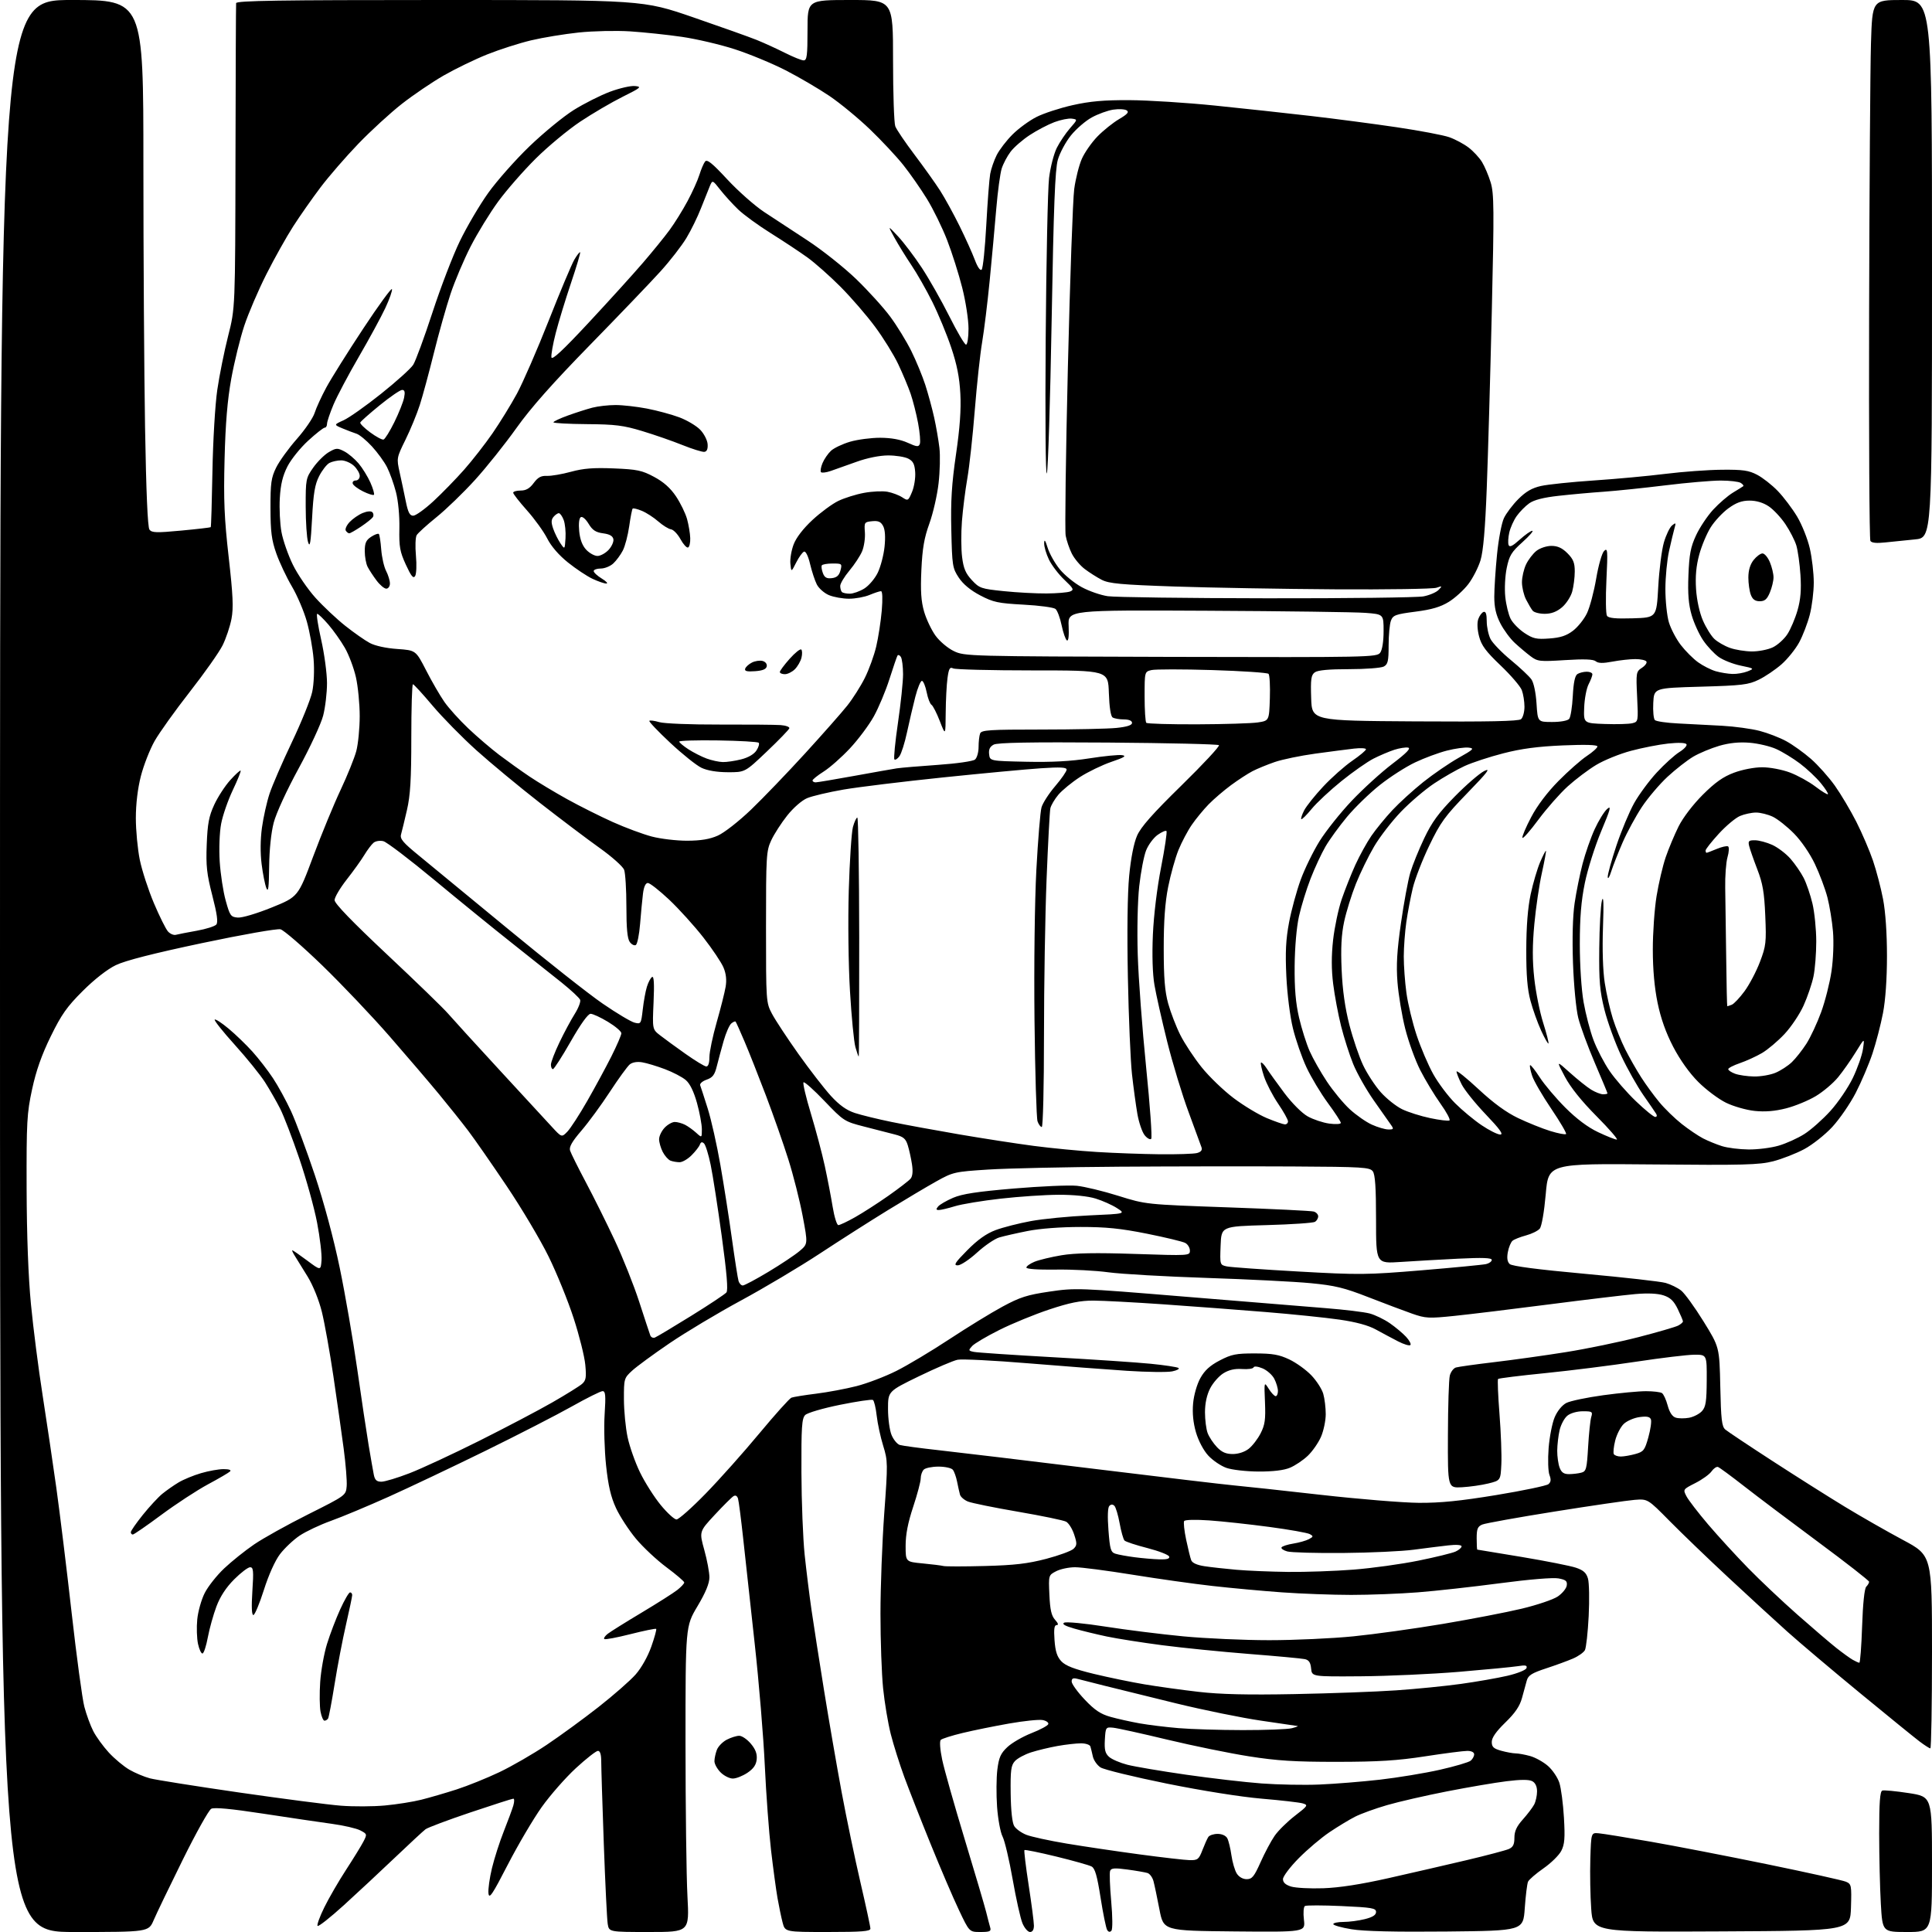 <?xml version="1.0" encoding="UTF-8" standalone="no"?>
<svg 
  version="1.1" 
  xmlns="http://www.w3.org/2000/svg" 
  xmlns:xlink="http://www.w3.org/1999/xlink" 
  xmlns:svg="http://www.w3.org/2000/svg"
  xmlns:rdf="http://www.w3.org/1999/02/22-rdf-syntax-ns#"
  xmlns:cc="http://creativecommons.org/ns#"
  xmlns:dc="http://purl.org/dc/elements/1.1/"
  viewBox="0 0 768 768"
  width="768"
  height="768"
>
<style>svg {background-color: white; }</style>"
<path stroke="none" fill="black" fill-rule="evenodd" d="M29.54,768.00C0.00,768.00 0.00,768.00 0.00,384.00C0.00,0.00 0.00,0.00 28.50,0.00C57.00,0.00 57.00,0.00 57.00,65.34C57.00,101.27 57.30,148.31 57.66,169.87C58.10,195.51 58.70,209.57 59.41,210.53C60.34,211.79 62.18,211.84 72.00,210.92C78.32,210.33 83.62,209.71 83.77,209.56C83.93,209.41 84.23,199.43 84.45,187.39C84.66,175.25 85.52,160.82 86.37,155.00C87.21,149.22 89.16,139.55 90.70,133.50C93.50,122.50 93.50,122.50 93.61,62.50C93.67,29.50 93.78,1.94 93.86,1.25C93.97,0.26 110.89,-0.00 174.76,-0.00C255.52,-0.00 255.52,-0.00 275.51,6.87C286.50,10.65 297.86,14.70 300.75,15.86C303.63,17.02 308.68,19.33 311.97,20.98C315.25,22.64 318.63,24.00 319.47,24.00C320.76,24.00 321.00,22.10 321.00,12.00C321.00,0.00 321.00,0.00 338.00,0.00C355.00,0.00 355.00,0.00 355.00,23.93C355.00,37.10 355.40,48.92 355.89,50.21C356.38,51.50 359.83,56.59 363.56,61.53C367.28,66.46 371.86,72.88 373.73,75.80C375.59,78.71 379.05,85.01 381.42,89.80C383.78,94.58 386.52,100.66 387.51,103.30C388.61,106.23 389.67,107.73 390.23,107.17C390.74,106.66 391.56,98.70 392.06,89.48C392.56,80.26 393.26,71.09 393.62,69.11C393.98,67.12 395.14,63.77 396.20,61.65C397.27,59.54 400.09,55.85 402.48,53.47C404.87,51.08 409.16,47.94 412.01,46.50C414.86,45.05 421.31,42.94 426.35,41.81C433.27,40.25 438.79,39.76 449.00,39.81C456.43,39.85 471.73,40.82 483.00,41.97C494.27,43.12 511.38,44.97 521.00,46.09C530.62,47.20 546.01,49.22 555.20,50.58C564.38,51.94 573.80,53.72 576.13,54.55C578.46,55.37 581.89,57.21 583.77,58.64C585.64,60.06 588.04,62.64 589.10,64.37C590.16,66.09 591.72,69.75 592.56,72.50C593.91,76.91 593.97,83.01 593.01,124.00C592.41,149.57 591.51,181.07 591.01,194.00C590.39,210.26 589.62,219.10 588.53,222.71C587.66,225.57 585.48,229.83 583.69,232.18C581.90,234.53 578.41,237.71 575.94,239.24C572.61,241.29 569.16,242.31 562.64,243.15C554.75,244.17 553.75,244.54 552.92,246.71C552.41,248.04 552.00,252.46 552.00,256.53C552.00,262.82 551.71,264.08 550.07,264.96C549.00,265.53 542.79,266.00 536.26,266.00C528.25,266.00 523.82,266.41 522.65,267.27C521.19,268.34 520.96,269.93 521.21,277.52C521.50,286.50 521.50,286.50 562.38,286.76C591.73,286.95 603.65,286.70 604.63,285.89C605.39,285.27 606.00,283.04 606.00,280.94C606.00,278.85 605.52,275.88 604.94,274.34C604.36,272.81 600.56,268.39 596.51,264.53C590.63,258.93 588.90,256.58 587.96,253.00C587.24,250.25 587.12,247.56 587.64,246.08C588.12,244.75 589.06,243.48 589.75,243.25C590.62,242.96 591.00,244.11 591.00,246.97C591.00,249.24 591.69,252.43 592.52,254.05C593.36,255.67 597.01,259.44 600.63,262.42C604.25,265.41 607.91,268.85 608.76,270.07C609.68,271.38 610.51,275.31 610.79,279.65C611.26,287.00 611.26,287.00 617.01,287.00C620.39,287.00 623.18,286.49 623.78,285.75C624.34,285.06 624.99,280.98 625.21,276.68C625.49,271.31 626.07,268.57 627.06,267.94C627.85,267.44 629.51,267.02 630.75,267.02C631.99,267.01 633.00,267.47 633.00,268.05C633.00,268.63 632.32,270.41 631.49,272.02C630.66,273.62 629.87,277.76 629.74,281.22C629.50,287.50 629.50,287.50 638.00,287.80C642.67,287.96 647.57,287.82 648.88,287.49C651.23,286.90 651.26,286.77 650.78,276.96C650.32,267.36 650.38,266.98 652.68,265.47C653.99,264.61 654.80,263.48 654.47,262.96C654.15,262.43 652.17,262.00 650.08,262.00C647.99,262.00 643.90,262.45 640.99,263.00C637.18,263.72 635.33,263.69 634.33,262.86C633.37,262.06 629.71,261.92 622.17,262.40C612.02,263.04 611.20,262.95 608.44,260.87C606.82,259.66 604.00,257.28 602.16,255.58C600.32,253.89 597.74,250.38 596.41,247.78C594.67,244.39 594.00,241.43 594.00,237.21C594.00,233.98 594.49,226.43 595.09,220.42C595.68,214.42 596.91,207.93 597.82,206.00C598.72,204.07 601.31,200.65 603.56,198.39C606.55,195.40 609.00,193.98 612.58,193.18C615.29,192.57 624.70,191.59 633.50,191.00C642.30,190.41 655.12,189.23 662.00,188.37C668.88,187.51 679.00,186.77 684.50,186.73C692.83,186.65 695.17,186.99 698.50,188.74C700.70,189.89 704.39,192.78 706.69,195.17C708.99,197.55 712.45,202.13 714.38,205.34C716.31,208.56 718.58,214.27 719.44,218.04C720.30,221.81 721.00,227.89 721.00,231.55C721.00,235.22 720.29,240.98 719.42,244.36C718.55,247.74 716.65,252.68 715.20,255.36C713.75,258.03 710.60,261.94 708.20,264.06C705.79,266.17 701.73,268.93 699.16,270.18C694.99,272.21 692.57,272.50 676.00,272.97C657.50,273.50 657.50,273.50 657.20,279.40C657.03,282.64 657.32,285.72 657.84,286.24C658.36,286.76 662.55,287.37 667.15,287.59C671.74,287.80 679.58,288.21 684.57,288.50C689.56,288.78 696.27,289.70 699.49,290.54C702.71,291.38 707.46,293.21 710.04,294.62C712.62,296.02 717.05,299.20 719.88,301.67C722.71,304.15 726.99,308.95 729.40,312.34C731.80,315.73 735.64,322.19 737.93,326.70C740.21,331.21 743.18,338.13 744.53,342.09C745.88,346.04 747.68,352.93 748.54,357.39C749.51,362.44 750.10,370.97 750.10,380.00C750.10,389.13 749.51,397.56 748.51,402.75C747.64,407.29 745.76,414.49 744.35,418.75C742.93,423.01 739.94,430.05 737.70,434.39C735.46,438.74 731.25,444.85 728.36,447.98C725.46,451.11 720.43,455.09 717.18,456.82C713.93,458.55 708.40,460.71 704.89,461.62C699.33,463.05 693.12,463.22 657.01,462.88C615.52,462.50 615.52,462.50 614.46,474.66C613.84,481.73 612.84,487.48 612.08,488.40C611.36,489.27 608.91,490.48 606.63,491.09C604.36,491.70 601.95,492.65 601.28,493.20C600.60,493.75 599.76,495.77 599.40,497.69C598.95,500.07 599.18,501.58 600.12,502.47C601.03,503.32 611.24,504.65 630.00,506.36C645.67,507.79 660.14,509.42 662.13,509.99C664.13,510.56 666.90,511.92 668.28,513.01C669.67,514.10 673.66,519.60 677.15,525.24C683.50,535.50 683.50,535.50 683.84,551.17C684.12,564.28 684.45,567.08 685.84,568.27C686.75,569.05 695.23,574.70 704.68,580.83C714.13,586.96 727.04,595.12 733.38,598.97C739.72,602.82 750.10,608.75 756.45,612.15C768.00,618.32 768.00,618.32 768.00,656.66C768.00,677.75 767.70,695.00 767.34,695.00C766.98,695.00 765.07,693.78 763.09,692.29C761.12,690.80 750.50,682.17 739.50,673.12C728.50,664.07 715.45,653.04 710.50,648.61C705.55,644.17 694.98,634.47 687.00,627.04C679.02,619.62 668.56,609.55 663.75,604.68C655.00,595.81 655.00,595.81 649.75,596.22C646.86,596.45 632.58,598.53 618.00,600.86C603.42,603.18 590.49,605.51 589.25,606.02C587.39,606.80 587.00,607.73 587.00,611.48C587.00,613.97 587.11,616.00 587.25,616.00C587.39,616.00 595.38,617.32 605.00,618.93C614.62,620.54 624.27,622.45 626.43,623.18C629.43,624.18 630.58,625.22 631.24,627.50C631.73,629.15 631.85,635.85 631.53,642.38C631.20,648.92 630.52,655.02 630.03,655.95C629.53,656.88 627.41,658.39 625.31,659.29C623.21,660.20 618.38,661.97 614.56,663.22C608.95,665.06 607.49,665.98 606.93,668.00C606.55,669.38 605.68,672.52 605.01,675.00C604.12,678.25 602.28,680.95 598.39,684.73C594.73,688.28 593.00,690.75 593.00,692.43C593.00,694.44 593.71,695.10 596.75,695.95C598.81,696.52 601.40,696.99 602.50,697.00C603.60,697.01 606.20,697.48 608.28,698.06C610.35,698.64 613.53,700.41 615.34,701.99C617.15,703.58 619.19,706.59 619.87,708.69C620.55,710.79 621.37,717.02 621.69,722.54C622.16,730.71 621.96,733.18 620.63,735.75C619.73,737.50 616.54,740.63 613.54,742.71C610.55,744.80 607.80,747.17 607.42,748.00C607.05,748.83 606.47,753.55 606.12,758.50C605.50,767.50 605.50,767.50 575.00,767.81C554.61,768.01 542.10,767.72 537.25,766.91C533.26,766.26 530.00,765.33 530.00,764.86C530.00,764.39 531.83,764.00 534.06,764.00C536.29,764.00 540.11,763.50 542.56,762.88C545.67,762.10 547.00,761.24 547.00,760.04C547.00,758.51 545.38,758.24 533.34,757.69C525.83,757.35 519.25,757.34 518.72,757.67C518.18,758.01 518.01,760.41 518.33,763.15C518.91,768.03 518.91,768.03 490.72,767.77C462.52,767.50 462.52,767.50 460.89,759.00C459.99,754.33 458.93,749.28 458.53,747.79C458.13,746.29 457.06,744.84 456.15,744.55C455.24,744.27 451.65,743.64 448.16,743.17C443.08,742.48 441.71,742.58 441.29,743.70C440.99,744.46 441.19,749.90 441.72,755.79C442.28,761.99 442.31,766.92 441.80,767.49C441.23,768.14 440.63,768.03 440.11,767.18C439.67,766.46 438.49,760.71 437.50,754.39C436.13,745.63 435.28,742.69 433.92,741.96C432.94,741.43 426.63,739.66 419.89,738.01C413.16,736.37 407.46,735.21 407.23,735.43C407.01,735.66 407.76,741.94 408.91,749.39C410.06,756.84 411.00,764.07 411.00,765.47C411.00,767.09 410.44,768.00 409.45,768.00C408.60,768.00 407.25,766.44 406.45,764.54C405.65,762.63 403.90,754.77 402.55,747.08C401.20,739.38 399.39,731.73 398.54,730.07C397.68,728.42 396.70,723.08 396.35,718.21C396.01,713.34 396.06,706.70 396.46,703.45C397.07,698.60 397.78,697.00 400.44,694.50C402.22,692.82 406.52,690.33 410.01,688.96C413.49,687.60 416.51,685.98 416.71,685.36C416.92,684.75 415.91,684.02 414.47,683.75C413.03,683.47 407.05,684.09 401.18,685.12C395.31,686.15 386.98,687.84 382.67,688.88C378.36,689.91 374.44,691.16 373.96,691.64C373.45,692.15 373.69,695.48 374.53,699.49C375.33,703.31 379.34,717.48 383.43,730.97C387.52,744.46 391.38,757.52 392.00,760.00C392.61,762.48 393.35,765.29 393.63,766.25C394.06,767.73 393.45,768.00 389.73,768.00C385.33,768.00 385.33,768.00 381.18,759.25C378.89,754.44 373.83,742.62 369.93,733.00C366.02,723.38 361.31,711.37 359.45,706.32C357.60,701.26 355.18,693.61 354.09,689.32C353.00,685.02 351.63,676.84 351.05,671.14C350.47,665.45 350.00,652.12 350.00,641.52C350.00,630.93 350.68,612.96 351.50,601.60C352.95,581.70 352.94,580.72 351.08,574.72C350.02,571.30 348.86,565.92 348.50,562.77C348.15,559.61 347.47,556.79 346.99,556.50C346.52,556.20 340.62,557.08 333.89,558.44C327.04,559.83 320.95,561.62 320.07,562.50C318.74,563.84 318.51,567.27 318.58,585.29C318.62,596.96 319.20,611.67 319.86,618.00C320.53,624.33 321.76,634.23 322.59,640.00C323.43,645.77 325.67,660.17 327.58,672.00C329.49,683.83 332.63,701.98 334.55,712.35C336.48,722.72 339.85,738.87 342.03,748.25C344.21,757.63 346.00,765.91 346.00,766.65C346.00,767.73 342.61,768.00 329.04,768.00C312.08,768.00 312.08,768.00 311.10,764.25C310.56,762.19 309.65,757.80 309.07,754.50C308.49,751.20 307.34,742.65 306.50,735.50C305.67,728.35 304.55,713.20 304.02,701.84C303.50,690.47 301.69,668.65 300.00,653.34C298.32,638.03 296.26,619.20 295.42,611.50C294.58,603.80 293.67,596.71 293.38,595.74C293.05,594.64 292.38,594.26 291.59,594.74C290.89,595.16 287.53,598.50 284.13,602.16C277.94,608.82 277.94,608.82 279.97,616.14C281.09,620.17 282.00,625.05 282.00,627.00C282.00,629.44 280.52,633.03 277.25,638.52C272.50,646.50 272.50,646.50 272.50,693.00C272.51,718.58 272.85,745.91 273.27,753.75C274.03,768.00 274.03,768.00 258.06,768.00C242.09,768.00 242.09,768.00 241.57,764.75C241.28,762.96 240.59,748.67 240.02,733.00C239.46,717.33 239.00,702.59 239.00,700.25C239.00,697.41 238.57,696.00 237.69,696.00C236.97,696.00 233.02,699.09 228.91,702.88C224.81,706.66 218.70,713.62 215.34,718.34C211.98,723.07 205.92,733.36 201.86,741.22C195.68,753.22 194.45,755.04 194.17,752.63C193.99,751.05 194.62,746.55 195.56,742.63C196.51,738.71 198.62,732.12 200.26,728.00C201.89,723.88 203.60,719.26 204.05,717.75C204.49,716.24 204.50,715.00 204.06,715.00C203.61,715.00 195.95,717.46 187.02,720.46C178.10,723.46 170.06,726.48 169.15,727.16C168.24,727.85 162.76,732.93 156.96,738.45C151.16,743.98 142.02,752.49 136.66,757.37C131.29,762.24 126.61,765.94 126.25,765.58C125.89,765.23 127.09,761.91 128.91,758.22C130.73,754.52 134.62,747.80 137.57,743.27C140.51,738.75 143.62,733.70 144.47,732.05C145.98,729.13 145.95,729.03 143.20,727.60C141.65,726.80 136.59,725.63 131.94,725.00C127.30,724.37 115.00,722.55 104.62,720.96C91.81,719.00 85.17,718.38 83.97,719.02C82.99,719.54 77.91,728.64 72.67,739.24C67.42,749.85 62.22,760.65 61.10,763.26C59.07,768.00 59.07,768.00 29.54,768.00zM684.34,767.76C633.19,768.02 633.19,768.02 632.53,758.76C632.16,753.67 632.01,744.77 632.18,739.00C632.50,728.50 632.50,728.50 635.50,728.76C637.15,728.90 646.38,730.39 656.00,732.07C665.62,733.74 686.55,737.80 702.50,741.07C718.45,744.35 732.53,747.47 733.79,748.01C735.97,748.95 736.06,749.42 735.79,758.25C735.50,767.50 735.50,767.50 684.34,767.76zM758.15,768.00C748.31,768.00 748.31,768.00 747.66,756.75C747.30,750.56 747.01,738.01 747.00,728.86C747.00,716.44 747.32,712.11 748.25,711.78C748.94,711.55 753.66,712.00 758.75,712.78C768.00,714.21 768.00,714.21 768.00,741.11C768.00,768.00 768.00,768.00 758.15,768.00zM526.00,750.61C532.34,750.40 540.99,749.06 552.00,746.58C561.08,744.54 575.02,741.32 583.00,739.44C590.98,737.55 598.51,735.56 599.75,735.02C601.47,734.27 602.00,733.22 602.00,730.52C602.00,727.94 602.89,726.00 605.36,723.25C607.20,721.19 609.23,718.52 609.86,717.32C610.49,716.11 611.00,713.77 611.00,712.10C611.00,710.14 610.32,708.71 609.10,708.05C607.80,707.36 604.52,707.36 598.85,708.07C594.26,708.64 583.62,710.45 575.20,712.10C566.79,713.74 556.07,716.20 551.38,717.56C546.69,718.92 540.98,720.99 538.68,722.16C536.38,723.33 531.80,726.10 528.50,728.32C525.20,730.54 519.69,735.20 516.25,738.69C512.81,742.17 510.00,745.90 510.00,746.98C510.00,748.32 511.02,749.26 513.25,749.94C515.04,750.48 520.77,750.79 526.00,750.61zM495.56,747.00C497.71,747.00 498.53,746.00 501.10,740.25C502.75,736.54 505.26,731.83 506.67,729.79C508.07,727.74 511.70,724.16 514.73,721.82C519.93,717.81 520.10,717.54 517.87,716.88C516.56,716.49 509.22,715.65 501.55,715.00C493.32,714.30 477.81,711.84 463.74,708.99C450.63,706.33 438.80,703.44 437.46,702.57C436.13,701.69 434.76,699.74 434.43,698.24C434.10,696.73 433.66,694.94 433.45,694.25C433.24,693.56 431.56,693.00 429.72,693.00C427.87,693.00 423.70,693.47 420.43,694.05C417.17,694.63 412.42,695.77 409.87,696.59C407.32,697.41 404.42,698.98 403.43,700.08C401.89,701.78 401.64,703.74 401.76,712.98C401.85,719.84 402.38,724.64 403.18,725.92C403.89,727.05 406.04,728.60 407.98,729.36C409.92,730.13 417.12,731.70 424.00,732.85C430.88,734.00 443.93,735.93 453.00,737.15C462.07,738.37 471.06,739.40 472.96,739.44C476.10,739.49 476.57,739.12 477.96,735.50C478.81,733.30 479.86,730.94 480.31,730.25C480.75,729.56 482.43,729.00 484.02,729.00C485.77,729.00 487.30,729.70 487.87,730.75C488.38,731.71 489.12,734.75 489.51,737.50C489.90,740.25 490.85,743.51 491.63,744.75C492.49,746.11 494.04,747.00 495.56,747.00zM153.00,717.71C157.68,717.28 164.20,716.24 167.50,715.41C170.80,714.58 177.10,712.75 181.50,711.33C185.90,709.91 193.55,706.82 198.50,704.47C203.45,702.11 211.90,697.24 217.28,693.63C222.66,690.03 231.96,683.24 237.94,678.55C243.92,673.85 250.56,668.04 252.68,665.62C254.95,663.05 257.52,658.48 258.90,654.57C260.19,650.91 261.07,647.73 260.84,647.51C260.62,647.29 256.01,648.23 250.60,649.60C245.19,650.97 240.51,651.85 240.21,651.54C239.90,651.23 240.51,650.30 241.57,649.47C242.63,648.64 248.68,644.86 255.00,641.08C261.32,637.30 267.74,633.22 269.25,632.03C270.76,630.83 272.00,629.50 272.00,629.06C272.00,628.63 268.83,625.92 264.95,623.03C261.07,620.15 255.59,615.02 252.78,611.64C249.97,608.26 246.41,602.80 244.88,599.50C242.82,595.05 241.79,590.65 240.92,582.50C240.28,576.45 240.02,567.34 240.35,562.25C240.84,554.67 240.69,553.00 239.54,553.00C238.76,553.00 233.26,555.74 227.31,559.09C221.37,562.43 205.93,570.36 193.00,576.71C180.07,583.05 162.75,591.27 154.50,594.98C146.25,598.68 135.93,603.00 131.56,604.56C127.19,606.13 121.58,608.78 119.09,610.45C116.60,612.13 113.10,615.44 111.30,617.80C109.33,620.40 106.79,626.04 104.89,632.05C103.15,637.52 101.27,642.00 100.72,642.00C100.05,642.00 99.92,638.68 100.32,632.50C100.86,624.39 100.72,623.00 99.43,623.00C98.59,623.00 95.74,625.16 93.10,627.81C89.89,631.02 87.54,634.60 86.05,638.56C84.82,641.83 83.28,647.33 82.63,650.79C81.99,654.25 81.04,657.18 80.52,657.29C80.01,657.41 79.20,655.70 78.72,653.50C78.24,651.30 78.10,646.91 78.41,643.75C78.72,640.58 80.05,635.86 81.38,633.24C82.70,630.63 86.19,626.22 89.14,623.44C92.09,620.66 97.42,616.39 100.99,613.95C104.56,611.50 114.24,606.11 122.49,601.98C137.49,594.46 137.50,594.45 137.81,590.77C137.98,588.75 137.44,582.01 136.61,575.80C135.79,569.58 133.94,556.62 132.52,547.00C131.09,537.38 129.03,525.90 127.95,521.50C126.79,516.83 124.45,511.00 122.31,507.50C120.29,504.20 118.00,500.49 117.21,499.25C116.42,498.01 115.97,497.00 116.20,497.00C116.44,497.00 119.08,498.83 122.07,501.06C127.50,505.12 127.50,505.12 127.81,500.99C127.98,498.72 127.19,491.99 126.05,486.03C124.91,480.08 121.73,468.62 118.99,460.57C116.25,452.53 112.82,443.59 111.37,440.72C109.91,437.85 107.20,433.11 105.34,430.19C103.48,427.28 98.09,420.61 93.37,415.38C88.65,410.16 85.04,405.63 85.35,405.31C85.66,405.00 88.17,406.63 90.92,408.94C93.68,411.24 97.93,415.35 100.37,418.06C102.81,420.78 106.47,425.50 108.49,428.56C110.52,431.61 113.76,437.53 115.69,441.71C117.62,445.89 121.88,457.33 125.16,467.14C128.77,477.98 132.66,492.44 135.05,504.00C137.22,514.47 140.35,532.59 142.01,544.27C143.67,555.94 145.71,569.55 146.54,574.50C147.37,579.45 148.30,584.74 148.60,586.25C149.03,588.35 149.74,589.00 151.62,589.00C152.97,589.00 158.00,587.48 162.79,585.63C167.58,583.78 180.07,577.97 190.55,572.73C201.03,567.48 214.08,560.62 219.55,557.48C225.02,554.34 230.34,551.03 231.37,550.13C232.94,548.76 233.14,547.55 232.66,542.50C232.35,539.20 230.27,530.88 228.03,524.00C225.80,517.12 221.32,506.10 218.08,499.50C214.84,492.90 207.35,480.30 201.43,471.50C195.52,462.70 188.63,452.80 186.13,449.50C183.63,446.20 178.42,439.68 174.56,435.00C170.70,430.32 161.85,419.97 154.90,411.99C147.95,404.01 135.87,391.30 128.07,383.74C120.26,376.19 112.81,369.74 111.50,369.41C110.17,369.08 96.49,371.48 80.35,374.89C60.96,378.99 49.77,381.85 46.04,383.66C42.66,385.29 37.54,389.29 32.90,393.92C26.59,400.21 24.43,403.28 20.16,412.00C16.54,419.41 14.36,425.59 12.76,433.00C10.69,442.61 10.51,445.95 10.58,472.50C10.64,491.17 11.25,507.56 12.31,518.52C13.21,527.88 15.28,544.08 16.92,554.52C18.55,564.96 21.01,581.60 22.40,591.50C23.78,601.40 26.52,623.74 28.48,641.14C30.44,658.54 32.71,675.31 33.52,678.42C34.33,681.52 35.92,685.89 37.07,688.13C38.21,690.37 41.00,694.21 43.26,696.67C45.53,699.13 49.21,702.20 51.44,703.49C53.67,704.78 57.35,706.32 59.61,706.92C61.87,707.51 77.85,710.05 95.11,712.55C112.37,715.04 130.55,717.41 135.50,717.79C140.45,718.18 148.32,718.14 153.00,717.71zM524.50,709.38C530.55,709.13 541.35,708.26 548.50,707.45C555.65,706.63 566.39,704.86 572.37,703.51C578.34,702.16 583.85,700.54 584.62,699.90C585.38,699.27 586.00,698.14 586.00,697.38C586.00,696.54 584.92,696.00 583.25,696.01C581.74,696.01 574.20,696.98 566.50,698.17C555.51,699.87 547.98,700.34 531.50,700.36C514.70,700.37 507.70,699.93 496.50,698.17C488.80,696.96 474.18,693.97 464.00,691.53C453.82,689.08 444.15,686.95 442.50,686.79C439.56,686.51 439.49,686.60 439.20,691.55C438.97,695.54 439.32,696.98 440.86,698.37C441.93,699.35 445.22,700.76 448.16,701.52C451.10,702.27 461.60,704.05 471.50,705.47C481.40,706.89 494.90,708.46 501.50,708.95C508.10,709.44 518.45,709.64 524.50,709.38zM291.31,707.00C289.99,707.00 287.80,705.90 286.45,704.55C285.10,703.20 284.00,701.20 284.00,700.11C284.00,699.02 284.43,697.00 284.96,695.61C285.48,694.23 287.26,692.40 288.91,691.55C290.55,690.70 292.78,690.00 293.86,690.00C294.94,690.00 297.01,691.41 298.46,693.14C300.33,695.35 301.02,697.19 300.80,699.36C300.59,701.56 299.53,703.09 297.10,704.72C295.23,705.97 292.63,707.00 291.31,707.00zM494.00,687.74C503.07,687.75 511.85,687.42 513.50,687.00C515.15,686.58 516.19,686.18 515.80,686.12C515.42,686.05 508.90,685.10 501.30,683.99C493.71,682.89 478.50,679.79 467.50,677.11C456.50,674.42 443.68,671.27 439.00,670.09C434.32,668.91 429.49,667.68 428.25,667.36C426.58,666.92 426.00,667.20 426.00,668.44C426.00,669.37 428.32,672.58 431.16,675.58C435.15,679.80 437.49,681.37 441.41,682.47C444.21,683.26 449.43,684.42 453.00,685.06C456.57,685.69 463.55,686.55 468.50,686.96C473.45,687.38 484.93,687.73 494.00,687.74zM128.99,684.00C128.49,684.00 127.79,682.37 127.41,680.38C127.04,678.39 126.98,673.10 127.28,668.63C127.58,664.16 128.80,657.35 129.99,653.50C131.18,649.65 133.54,643.46 135.23,639.75C136.92,636.04 138.68,633.00 139.15,633.00C139.62,633.00 140.00,633.48 140.00,634.07C140.00,634.66 138.89,639.95 137.54,645.82C136.19,651.70 134.15,662.30 133.02,669.38C131.88,676.47 130.71,682.66 130.42,683.13C130.12,683.61 129.48,684.00 128.99,684.00zM514.50,673.43C528.80,673.16 547.02,672.49 555.00,671.94C562.98,671.39 574.58,670.24 580.79,669.37C586.99,668.51 595.28,667.06 599.20,666.15C603.19,665.22 606.54,663.88 606.80,663.10C607.17,662.00 606.44,661.83 603.35,662.33C601.20,662.67 590.67,663.68 579.97,664.58C569.26,665.47 551.73,666.27 541.00,666.35C521.50,666.50 521.50,666.50 521.19,663.25C520.96,660.86 520.30,659.88 518.69,659.53C517.48,659.26 507.50,658.33 496.50,657.47C485.50,656.60 469.98,655.04 462.00,654.00C454.02,652.96 444.12,651.40 440.00,650.54C435.88,649.67 430.04,648.25 427.04,647.39C423.28,646.31 422.03,645.58 423.04,645.04C423.84,644.61 431.21,645.31 439.40,646.60C447.60,647.89 461.52,649.63 470.34,650.47C479.16,651.31 494.55,652.00 504.55,652.00C514.54,652.00 529.59,651.31 537.99,650.47C546.39,649.63 562.41,647.40 573.60,645.52C584.78,643.64 598.89,640.92 604.94,639.47C610.99,638.02 617.42,635.85 619.22,634.64C621.02,633.42 622.64,631.46 622.81,630.27C623.07,628.50 622.48,627.99 619.52,627.44C617.39,627.04 607.88,627.82 596.21,629.37C585.37,630.80 570.70,632.43 563.60,632.98C556.51,633.54 544.59,634.00 537.10,634.00C529.62,633.99 517.20,633.54 509.50,632.98C501.80,632.42 489.43,631.29 482.00,630.45C474.57,629.62 460.26,627.60 450.18,625.97C440.10,624.34 429.85,623.00 427.38,623.00C424.92,623.00 421.53,623.71 419.85,624.58C416.80,626.16 416.80,626.16 417.15,633.98C417.42,639.91 417.96,642.30 419.41,643.90C420.65,645.27 420.87,646.00 420.03,646.00C419.10,646.00 418.87,647.57 419.19,651.99C419.51,656.44 420.21,658.59 421.90,660.39C423.57,662.17 427.01,663.50 434.84,665.40C440.70,666.81 449.77,668.69 455.00,669.56C460.23,670.44 469.90,671.78 476.50,672.54C485.10,673.53 495.87,673.79 514.50,673.43zM739.11,660.97C739.45,660.99 739.95,654.45 740.22,646.44C740.52,637.50 741.15,631.45 741.86,630.74C742.49,630.11 743.00,629.23 743.00,628.78C743.00,628.33 733.89,621.22 722.75,612.97C711.61,604.72 698.34,594.72 693.25,590.74C688.16,586.76 683.51,583.34 682.92,583.14C682.33,582.94 681.17,583.74 680.35,584.91C679.53,586.08 676.64,588.16 673.92,589.54C669.01,592.03 668.98,592.07 670.40,594.80C671.18,596.31 675.07,601.36 679.04,606.03C683.02,610.69 690.14,618.47 694.88,623.32C699.62,628.18 708.45,636.51 714.50,641.85C720.55,647.18 727.52,653.15 730.00,655.11C732.48,657.06 735.40,659.18 736.50,659.80C737.60,660.43 738.78,660.95 739.11,660.97zM512.05,624.86C518.95,624.94 530.65,624.53 538.05,623.95C545.45,623.37 557.06,621.76 563.85,620.38C570.65,619.00 577.29,617.37 578.60,616.77C579.92,616.17 581.00,615.24 581.00,614.70C581.00,614.11 578.91,613.95 575.75,614.31C572.86,614.63 566.67,615.41 562.00,616.03C557.33,616.66 544.73,617.24 534.00,617.33C523.27,617.43 513.24,617.15 511.71,616.72C510.17,616.29 509.15,615.56 509.44,615.10C509.72,614.64 511.82,613.96 514.10,613.60C516.38,613.23 519.17,612.45 520.29,611.85C522.12,610.87 522.16,610.67 520.66,609.83C519.75,609.32 512.52,608.04 504.59,606.98C496.67,605.92 485.93,604.75 480.73,604.39C475.28,604.01 471.05,604.11 470.72,604.64C470.41,605.15 470.76,608.47 471.51,612.03C472.26,615.59 473.16,619.27 473.52,620.20C473.94,621.30 475.83,622.15 478.84,622.60C481.40,622.99 487.10,623.62 491.50,624.01C495.90,624.40 505.15,624.78 512.05,624.86zM391.50,622.51C403.27,622.20 408.51,621.59 415.86,619.67C421.00,618.32 425.92,616.51 426.78,615.65C428.15,614.28 428.18,613.57 426.99,609.98C426.25,607.72 424.81,605.43 423.79,604.89C422.78,604.34 414.19,602.57 404.72,600.94C395.25,599.32 386.28,597.49 384.78,596.89C383.29,596.28 381.86,595.05 381.61,594.14C381.36,593.24 380.84,590.92 380.46,589.00C380.08,587.08 379.32,584.94 378.76,584.25C378.21,583.56 375.65,583.00 373.08,583.00C370.50,583.00 367.86,583.54 367.20,584.20C366.54,584.86 366.00,586.43 366.00,587.69C366.00,588.94 364.65,594.03 363.00,599.00C360.92,605.26 360.00,609.99 360.00,614.44C360.00,620.84 360.00,620.84 366.75,621.48C370.46,621.83 374.18,622.30 375.00,622.51C375.82,622.73 383.25,622.73 391.50,622.51zM460.83,619.87C463.89,619.96 465.05,619.63 464.76,618.75C464.53,618.06 460.64,616.55 456.11,615.38C451.57,614.22 447.48,612.87 447.01,612.38C446.55,611.90 445.67,608.82 445.08,605.55C444.48,602.27 443.54,599.14 443.00,598.60C442.33,597.93 441.66,597.94 440.98,598.62C440.34,599.26 440.21,602.84 440.63,608.30C441.21,615.91 441.55,617.04 443.40,617.63C444.55,618.00 447.98,618.63 451.00,619.02C454.02,619.42 458.45,619.80 460.83,619.87zM52.79,610.00C52.36,610.00 52.00,609.58 52.00,609.07C52.00,608.55 54.14,605.47 56.75,602.21C59.37,598.95 62.86,595.18 64.50,593.83C66.15,592.48 69.08,590.43 71.00,589.28C72.92,588.13 76.94,586.47 79.93,585.60C82.92,584.72 86.95,584.00 88.88,584.00C91.05,584.00 92.04,584.35 91.45,584.92C90.93,585.43 86.96,587.75 82.63,590.07C78.31,592.40 70.00,597.83 64.17,602.15C58.35,606.47 53.23,610.00 52.79,610.00zM268.92,604.01C269.79,604.01 275.03,599.36 280.56,593.68C286.10,587.99 295.71,577.21 301.91,569.73C308.12,562.26 313.84,555.89 314.61,555.59C315.39,555.30 319.80,554.58 324.42,554.01C329.03,553.44 336.26,552.08 340.49,551.00C344.72,549.92 351.83,547.21 356.30,544.97C360.77,542.73 370.24,537.07 377.35,532.38C384.46,527.70 393.97,521.86 398.49,519.42C405.46,515.65 408.30,514.74 417.21,513.43C427.46,511.92 428.71,511.96 470.60,515.41C494.20,517.36 519.58,519.43 527.00,520.01C534.42,520.60 542.28,521.55 544.46,522.13C546.63,522.71 550.23,524.45 552.46,525.99C554.68,527.53 557.59,529.96 558.92,531.39C560.25,532.82 561.03,534.30 560.65,534.68C560.27,535.07 558.05,534.40 555.73,533.20C553.40,532.00 549.46,529.89 546.96,528.52C543.95,526.85 539.09,525.53 532.46,524.57C526.98,523.78 513.73,522.41 503.00,521.54C492.27,520.67 474.05,519.29 462.50,518.49C450.95,517.69 438.41,517.02 434.63,517.01C429.41,517.00 425.20,517.85 417.13,520.53C411.28,522.47 402.35,526.13 397.28,528.67C392.21,531.20 387.32,534.09 386.42,535.09C384.88,536.79 384.92,536.94 387.14,537.40C388.44,537.67 402.55,538.62 418.50,539.51C434.45,540.40 451.97,541.57 457.44,542.12C462.90,542.66 467.85,543.41 468.43,543.77C469.01,544.13 467.92,544.74 465.99,545.14C464.07,545.54 455.98,545.44 448.00,544.92C440.02,544.40 422.32,543.05 408.66,541.93C394.99,540.80 382.39,540.17 380.66,540.52C378.92,540.87 371.99,543.84 365.25,547.11C353.00,553.07 353.00,553.07 353.00,560.07C353.00,563.92 353.63,568.58 354.41,570.44C355.18,572.29 356.65,574.07 357.66,574.39C358.67,574.71 365.80,575.67 373.50,576.52C381.20,577.37 409.10,580.71 435.50,583.95C461.90,587.19 486.65,590.12 490.50,590.47C494.35,590.81 509.88,592.50 525.00,594.21C540.12,595.92 557.67,597.35 564.00,597.40C572.53,597.46 580.50,596.66 594.83,594.30C605.46,592.55 614.77,590.60 615.52,589.98C616.53,589.14 616.64,588.18 615.93,586.32C615.40,584.92 615.25,580.17 615.60,575.65C615.95,571.17 617.04,565.62 618.03,563.32C619.10,560.84 620.98,558.55 622.66,557.69C624.22,556.89 630.83,555.51 637.34,554.62C643.85,553.73 651.50,553.01 654.34,553.02C657.18,553.02 660.02,553.36 660.65,553.77C661.28,554.17 662.30,556.39 662.92,558.69C663.66,561.44 664.75,563.10 666.11,563.53C667.24,563.90 669.65,563.91 671.45,563.58C673.25,563.24 675.55,562.05 676.56,560.94C678.08,559.26 678.40,557.15 678.45,548.70C678.50,538.50 678.50,538.50 673.50,538.52C670.75,538.54 660.40,539.78 650.50,541.28C640.60,542.78 624.29,544.83 614.25,545.84C604.21,546.84 595.78,547.89 595.51,548.16C595.24,548.43 595.49,554.69 596.07,562.08C596.65,569.46 596.98,578.42 596.81,582.00C596.50,588.50 596.50,588.50 591.61,589.71C588.93,590.37 584.20,591.04 581.11,591.21C575.50,591.50 575.50,591.50 575.57,570.50C575.60,558.95 575.94,548.29 576.32,546.82C576.70,545.34 577.79,543.89 578.75,543.60C579.71,543.31 586.58,542.35 594.00,541.47C601.42,540.59 614.27,538.80 622.53,537.48C630.80,536.16 643.80,533.47 651.43,531.50C659.05,529.53 666.12,527.47 667.14,526.92C668.16,526.38 669.00,525.64 669.00,525.28C669.00,524.92 668.07,522.72 666.94,520.37C665.38,517.15 664.01,515.83 661.29,514.93C658.98,514.17 655.02,513.98 650.11,514.41C645.92,514.78 630.58,516.61 616.00,518.49C601.42,520.38 584.47,522.43 578.31,523.07C567.92,524.15 566.72,524.08 561.31,522.19C558.12,521.07 550.33,518.13 544.00,515.67C534.30,511.88 530.70,511.01 521.00,510.08C514.67,509.47 496.06,508.53 479.63,507.99C463.20,507.45 445.65,506.45 440.63,505.76C435.61,505.07 426.21,504.58 419.75,504.68C412.65,504.78 408.00,504.47 408.00,503.87C408.00,503.34 409.46,502.30 411.25,501.56C413.04,500.83 417.87,499.67 421.98,498.98C427.37,498.09 435.53,497.94 451.23,498.46C472.77,499.18 473.00,499.16 473.00,497.13C473.00,496.00 472.17,494.63 471.16,494.09C470.15,493.54 463.29,491.89 455.91,490.41C445.44,488.32 439.65,487.73 429.50,487.74C421.67,487.74 413.32,488.38 408.50,489.34C404.10,490.21 399.02,491.37 397.20,491.91C395.39,492.45 391.41,495.16 388.37,497.94C385.33,500.72 381.88,503.00 380.70,503.00C378.94,503.00 379.61,501.94 384.52,496.98C388.65,492.80 392.09,490.36 395.78,488.98C398.70,487.89 405.01,486.28 409.79,485.40C414.58,484.52 425.02,483.50 433.00,483.14C447.50,482.49 447.50,482.49 444.00,480.23C442.07,478.99 438.25,477.28 435.50,476.44C432.43,475.50 426.76,474.92 420.81,474.94C415.48,474.96 405.13,475.65 397.81,476.48C390.49,477.30 382.29,478.66 379.59,479.49C376.89,480.32 374.02,481.00 373.22,481.00C372.08,481.00 372.01,480.69 372.91,479.61C373.54,478.84 376.22,477.29 378.86,476.15C382.49,474.59 388.41,473.69 403.08,472.45C413.76,471.55 425.00,471.06 428.05,471.37C431.11,471.68 438.53,473.47 444.55,475.36C455.50,478.79 455.50,478.79 488.00,479.94C505.88,480.57 521.29,481.32 522.25,481.61C523.21,481.90 524.00,482.75 524.00,483.51C524.00,484.26 523.44,485.25 522.75,485.69C522.06,486.14 513.40,486.73 503.50,487.00C485.50,487.50 485.50,487.50 485.21,495.16C484.92,502.82 484.92,502.82 487.71,503.42C489.24,503.74 502.06,504.66 516.19,505.45C540.32,506.81 543.31,506.78 565.19,504.96C578.01,503.89 589.51,502.78 590.75,502.49C591.99,502.20 593.00,501.45 593.00,500.83C593.00,500.00 589.36,499.87 579.75,500.34C572.46,500.70 562.11,501.29 556.75,501.65C547.00,502.30 547.00,502.30 547.00,484.84C547.00,472.17 546.65,466.90 545.71,465.62C544.53,464.01 541.79,463.84 513.96,463.69C497.21,463.60 466.18,463.64 445.00,463.78C423.82,463.92 400.32,464.43 392.77,464.92C379.50,465.77 378.82,465.93 372.27,469.58C368.55,471.65 359.88,476.81 353.00,481.03C346.12,485.25 333.92,493.03 325.88,498.32C317.84,503.61 303.74,512.00 294.55,516.97C285.37,521.94 272.60,529.58 266.17,533.95C259.75,538.31 253.04,543.24 251.25,544.89C248.08,547.81 248.00,548.10 248.02,556.19C248.03,560.76 248.68,567.57 249.48,571.31C250.27,575.06 252.50,581.36 254.42,585.31C256.34,589.27 260.04,595.09 262.63,598.25C265.22,601.41 268.05,604.00 268.92,604.01zM623.73,585.99C625.25,585.98 627.45,585.72 628.62,585.40C630.54,584.89 630.79,583.93 631.30,575.17C631.61,569.85 632.17,564.49 632.55,563.25C633.18,561.18 632.92,561.00 629.23,561.00C626.90,561.00 624.32,561.73 623.06,562.75C621.87,563.71 620.48,566.30 619.97,568.50C619.46,570.70 619.04,574.38 619.02,576.68C619.01,578.99 619.44,582.02 619.98,583.43C620.70,585.34 621.66,586.00 623.73,585.99zM500.28,584.96C495.38,584.93 489.73,584.29 487.50,583.50C485.30,582.72 482.06,580.52 480.30,578.61C478.42,576.57 476.41,572.76 475.42,569.39C474.31,565.56 473.93,561.71 474.28,557.87C474.58,554.54 475.80,550.29 477.15,547.84C478.86,544.76 480.97,542.83 484.86,540.80C489.54,538.36 491.34,538.00 498.86,538.01C505.86,538.02 508.45,538.47 512.50,540.39C515.25,541.69 519.19,544.53 521.26,546.69C523.33,548.85 525.47,552.16 526.01,554.05C526.56,555.94 527.00,559.59 527.00,562.16C527.00,564.73 526.15,568.78 525.11,571.17C524.07,573.55 521.71,576.94 519.86,578.70C518.01,580.46 514.83,582.60 512.78,583.45C510.34,584.47 506.04,584.98 500.28,584.96zM644.31,578.99C645.51,578.99 648.11,578.54 650.09,577.99C653.36,577.08 653.81,576.50 655.25,571.34C656.11,568.23 656.57,565.04 656.26,564.23C655.85,563.16 654.65,562.92 651.75,563.31C649.58,563.60 646.77,564.81 645.50,566.00C644.23,567.19 642.69,570.18 642.07,572.63C641.45,575.09 641.21,577.53 641.53,578.05C641.85,578.57 643.10,579.00 644.31,578.99zM490.05,578.00C492.27,578.00 494.79,577.17 496.39,575.91C497.86,574.75 499.99,571.99 501.12,569.76C502.84,566.40 503.13,564.27 502.85,557.43C502.50,549.16 502.50,549.16 504.35,552.08C505.36,553.69 506.60,555.00 507.10,555.00C507.59,555.00 508.00,554.08 508.00,552.95C508.00,551.82 507.35,549.64 506.55,548.09C505.75,546.55 503.64,544.68 501.86,543.94C499.97,543.16 498.50,543.00 498.31,543.56C498.14,544.08 496.08,544.38 493.75,544.21C490.82,544.01 488.50,544.54 486.29,545.92C484.53,547.02 482.16,549.72 481.04,551.92C479.72,554.51 479.00,557.86 479.00,561.40C479.00,564.41 479.48,568.14 480.06,569.68C480.65,571.23 482.31,573.74 483.75,575.25C485.68,577.28 487.34,578.00 490.05,578.00zM260.33,531.70C261.06,531.42 267.52,527.56 274.68,523.12C281.85,518.68 288.19,514.47 288.76,513.77C289.48,512.88 288.93,506.22 286.92,491.50C285.34,479.95 283.35,467.14 282.50,463.03C281.65,458.92 280.46,455.09 279.85,454.53C279.09,453.81 278.59,453.96 278.21,454.99C277.92,455.81 276.43,457.72 274.91,459.24C273.40,460.76 271.26,462.00 270.16,462.00C269.06,462.00 267.44,461.72 266.54,461.38C265.65,461.04 264.27,459.48 263.46,457.93C262.66,456.37 262.00,454.09 262.00,452.86C262.00,451.63 262.98,449.59 264.17,448.31C265.37,447.04 267.20,446.00 268.24,446.00C269.28,446.00 271.11,446.51 272.32,447.12C273.52,447.74 275.51,449.17 276.75,450.30C279.00,452.35 279.00,452.35 279.00,448.90C279.00,447.01 278.13,442.32 277.07,438.48C275.80,433.91 274.27,430.77 272.62,429.35C271.23,428.15 267.49,426.20 264.30,425.00C261.11,423.80 257.04,422.57 255.26,422.28C253.25,421.95 251.38,422.27 250.34,423.12C249.42,423.88 245.86,428.77 242.44,434.00C239.03,439.23 233.93,446.18 231.11,449.46C227.36,453.83 226.16,455.94 226.62,457.39C226.97,458.47 229.78,464.12 232.86,469.93C235.95,475.74 241.12,486.12 244.34,493.00C247.57,499.88 251.96,510.90 254.10,517.50C256.24,524.10 258.22,530.11 258.50,530.85C258.79,531.60 259.61,531.98 260.33,531.70zM295.27,511.00C295.90,511.00 300.48,508.56 305.46,505.57C310.43,502.59 316.00,498.87 317.83,497.32C321.17,494.50 321.17,494.50 319.07,483.36C317.91,477.23 315.35,467.11 313.37,460.86C311.40,454.61 307.39,443.20 304.47,435.50C301.54,427.80 297.72,418.12 295.96,414.00C294.21,409.88 292.61,406.32 292.41,406.11C292.21,405.89 291.44,406.22 290.69,406.85C289.94,407.47 288.58,410.57 287.67,413.74C286.77,416.91 285.54,421.45 284.95,423.82C284.10,427.29 283.29,428.35 280.88,429.19C279.22,429.77 278.08,430.78 278.34,431.44C278.59,432.10 279.94,436.24 281.32,440.63C282.71,445.03 284.98,455.12 286.36,463.06C287.75,471.00 289.82,484.25 290.96,492.50C292.11,500.75 293.29,508.29 293.59,509.25C293.89,510.21 294.65,511.00 295.27,511.00zM333.26,487.00C333.85,487.00 336.84,485.59 339.90,483.86C342.95,482.14 348.90,478.32 353.10,475.37C357.30,472.42 361.29,469.35 361.97,468.54C362.77,467.58 362.96,465.59 362.52,462.78C362.16,460.43 361.41,457.05 360.86,455.27C360.03,452.61 359.12,451.85 355.68,450.96C353.38,450.36 347.90,448.95 343.50,447.83C335.66,445.82 335.35,445.61 327.77,437.70C323.53,433.25 319.76,429.90 319.41,430.25C319.06,430.60 320.38,436.20 322.35,442.70C324.31,449.19 326.80,458.55 327.87,463.50C328.94,468.45 330.35,475.76 331.00,479.75C331.65,483.74 332.67,487.00 333.26,487.00zM461.00,458.84C467.88,458.91 474.55,458.69 475.83,458.35C477.40,457.93 477.99,457.20 477.63,456.11C477.34,455.23 475.03,448.93 472.50,442.12C469.96,435.31 466.14,422.71 463.99,414.12C461.85,405.53 459.56,395.36 458.91,391.53C458.16,387.15 457.93,379.72 458.29,371.53C458.63,363.77 459.95,352.92 461.56,344.71C463.04,337.12 464.00,330.66 463.68,330.35C463.37,330.04 461.79,330.73 460.17,331.88C458.55,333.03 456.50,335.80 455.60,338.03C454.71,340.26 453.48,346.68 452.86,352.29C452.22,358.14 451.97,369.76 452.27,379.50C452.55,388.85 454.06,408.97 455.60,424.21C457.15,439.45 458.06,452.27 457.62,452.71C457.18,453.14 456.01,452.50 455.02,451.27C454.03,450.04 452.72,446.22 452.12,442.77C451.52,439.32 450.56,432.23 449.98,427.00C449.40,421.77 448.66,404.45 448.35,388.50C447.99,370.60 448.19,355.18 448.86,348.20C449.54,341.12 450.71,335.15 452.00,332.20C453.51,328.74 458.17,323.47 469.66,312.22C478.25,303.81 484.95,296.61 484.55,296.22C484.16,295.82 464.32,295.36 440.48,295.18C409.52,294.96 396.51,295.19 395.00,296.00C393.49,296.81 392.97,297.91 393.19,299.82C393.50,302.50 393.50,302.50 408.00,302.81C418.01,303.03 425.76,302.61 433.03,301.46C438.82,300.55 444.67,299.97 446.03,300.18C447.94,300.47 446.98,301.08 441.81,302.84C438.13,304.10 432.50,306.82 429.29,308.89C426.09,310.96 422.24,314.12 420.73,315.90C419.23,317.69 417.79,320.13 417.53,321.33C417.27,322.52 416.60,335.20 416.03,349.50C415.46,363.80 415.00,391.81 415.00,411.75C415.00,432.06 414.61,448.00 414.12,448.00C413.63,448.00 412.88,446.99 412.44,445.75C412.01,444.51 411.46,426.40 411.23,405.50C410.99,383.69 411.31,358.24 411.97,345.77C412.61,333.82 413.53,322.64 414.02,320.93C414.51,319.22 416.96,315.42 419.46,312.50C421.96,309.57 424.00,306.63 424.00,305.95C424.00,305.01 421.58,304.88 413.75,305.40C408.11,305.77 390.61,307.41 374.86,309.04C359.11,310.67 341.34,312.84 335.36,313.86C329.39,314.89 322.86,316.43 320.84,317.28C318.75,318.16 315.38,321.10 312.95,324.16C310.61,327.10 307.76,331.52 306.60,334.00C304.61,338.26 304.50,340.12 304.50,368.50C304.50,398.17 304.53,398.55 306.88,403.00C308.19,405.48 312.91,412.65 317.37,418.94C321.84,425.23 327.65,432.73 330.28,435.62C333.66,439.31 336.47,441.32 339.79,442.42C342.38,443.27 348.97,444.88 354.44,446.00C359.90,447.12 372.05,449.35 381.44,450.96C390.82,452.56 404.12,454.62 411.00,455.52C417.88,456.42 429.12,457.51 436.00,457.93C442.88,458.36 454.12,458.76 461.00,458.84zM695.07,456.93C698.68,456.97 704.08,456.29 707.07,455.41C710.06,454.54 714.65,452.46 717.27,450.79C719.90,449.12 724.55,445.00 727.60,441.63C730.66,438.26 734.67,432.35 736.53,428.50C738.38,424.65 740.20,419.48 740.56,417.00C741.22,412.50 741.22,412.50 737.70,418.22C735.76,421.37 732.60,425.87 730.67,428.22C728.74,430.58 724.76,433.95 721.83,435.71C718.90,437.48 713.58,439.67 710.02,440.58C705.54,441.72 701.67,442.04 697.52,441.61C694.21,441.27 689.07,439.80 686.11,438.35C683.14,436.90 678.18,433.18 675.09,430.09C671.58,426.58 667.84,421.33 665.14,416.15C662.22,410.55 660.19,404.83 658.92,398.66C657.68,392.68 657.02,385.34 657.02,377.50C657.01,370.90 657.68,361.33 658.51,356.23C659.34,351.14 660.97,344.16 662.15,340.73C663.32,337.31 665.63,331.81 667.27,328.51C669.03,325.00 673.00,319.80 676.88,315.92C681.81,311.01 684.98,308.76 689.29,307.16C692.60,305.92 697.40,305.00 700.50,305.00C703.55,305.00 708.36,305.91 711.50,307.08C714.56,308.23 719.12,310.74 721.63,312.65C724.14,314.57 726.39,315.94 726.62,315.71C726.86,315.47 725.58,313.48 723.78,311.28C721.97,309.07 718.25,305.57 715.50,303.50C712.75,301.43 708.50,298.83 706.06,297.74C703.62,296.64 698.86,295.52 695.49,295.25C691.34,294.91 687.44,295.31 683.44,296.47C680.19,297.42 675.55,299.35 673.14,300.76C670.73,302.18 666.11,305.78 662.89,308.76C659.66,311.75 655.05,317.19 652.63,320.85C650.22,324.51 646.78,330.84 645.00,334.93C643.22,339.02 641.19,344.20 640.48,346.43C639.78,348.67 639.15,349.66 639.10,348.63C639.04,347.60 640.60,341.97 642.55,336.13C644.51,330.28 647.68,322.69 649.60,319.26C651.52,315.83 655.58,310.33 658.62,307.05C661.66,303.76 665.69,300.12 667.58,298.95C669.47,297.78 670.74,296.39 670.40,295.85C670.03,295.24 667.23,295.14 663.15,295.57C659.49,295.96 652.83,297.26 648.35,298.46C643.87,299.65 637.64,302.18 634.51,304.07C631.38,305.95 626.27,309.81 623.16,312.63C620.05,315.46 614.80,321.42 611.50,325.88C608.20,330.34 605.36,333.56 605.18,333.03C605.00,332.50 606.57,328.81 608.66,324.84C611.04,320.29 615.08,314.95 619.50,310.47C623.38,306.54 628.45,302.07 630.77,300.53C633.10,298.99 635.00,297.28 635.00,296.73C635.00,296.07 630.20,295.93 621.25,296.31C611.30,296.74 604.76,297.60 597.57,299.46C592.11,300.86 585.20,303.13 582.22,304.50C579.23,305.87 573.80,308.97 570.15,311.40C566.49,313.83 560.54,318.90 556.92,322.66C553.31,326.42 548.49,332.65 546.23,336.50C543.96,340.35 540.70,347.04 538.98,351.36C537.26,355.68 535.16,362.43 534.32,366.36C533.22,371.53 532.94,376.81 533.32,385.50C533.68,393.66 534.67,400.68 536.41,407.42C537.82,412.88 540.27,420.08 541.85,423.42C543.43,426.76 546.59,431.60 548.87,434.17C551.15,436.73 554.98,439.78 557.38,440.94C559.77,442.10 564.80,443.69 568.54,444.47C572.29,445.26 575.73,445.67 576.18,445.39C576.64,445.11 575.02,442.08 572.58,438.67C570.15,435.25 566.54,429.28 564.56,425.38C562.58,421.49 559.90,414.08 558.59,408.90C557.29,403.73 555.91,395.44 555.52,390.47C554.99,383.60 555.32,377.95 556.91,366.91C558.05,358.92 559.72,349.94 560.60,346.94C561.48,343.95 563.97,337.79 566.13,333.26C569.20,326.80 571.83,323.21 578.27,316.64C582.80,312.02 588.08,307.46 590.00,306.49C592.76,305.11 591.35,306.95 583.35,315.20C574.39,324.44 572.60,326.91 568.18,336.09C565.42,341.81 562.47,349.43 561.61,353.00C560.75,356.57 559.60,362.65 559.04,366.50C558.49,370.35 558.03,376.50 558.02,380.18C558.01,383.85 558.48,390.38 559.07,394.68C559.66,398.98 561.48,406.55 563.13,411.50C564.77,416.45 567.75,423.43 569.75,427.00C571.74,430.57 575.65,435.78 578.44,438.56C581.22,441.34 585.97,445.28 588.99,447.31C592.00,449.34 595.33,451.00 596.37,451.00C597.75,451.00 596.22,448.86 590.69,443.07C586.52,438.71 582.19,433.33 581.06,431.11C579.93,428.89 579.00,426.58 579.00,425.96C579.00,425.34 582.94,428.50 587.75,432.98C593.69,438.50 598.75,442.20 603.50,444.47C607.35,446.31 613.08,448.61 616.24,449.59C619.39,450.56 622.23,451.11 622.53,450.80C622.83,450.50 620.20,446.00 616.68,440.80C613.15,435.60 609.71,429.67 609.04,427.61C608.36,425.55 608.00,423.67 608.23,423.43C608.47,423.20 610.19,425.36 612.06,428.25C613.92,431.14 618.51,436.56 622.24,440.30C626.69,444.75 631.18,448.12 635.27,450.05C638.69,451.67 642.03,453.00 642.69,453.00C643.34,453.00 639.74,448.84 634.69,443.75C628.68,437.70 624.31,432.25 622.06,428.00C618.61,421.50 618.61,421.50 624.06,426.40C627.05,429.09 630.85,432.13 632.50,433.15C634.15,434.16 636.29,434.99 637.25,435.00C638.21,435.00 639.00,434.83 639.00,434.63C639.00,434.42 636.73,428.97 633.96,422.51C631.19,416.05 628.23,408.00 627.38,404.63C626.52,401.18 625.61,391.67 625.29,382.85C624.95,373.00 625.18,364.17 625.93,359.05C626.59,354.57 628.02,347.50 629.11,343.33C630.20,339.16 632.35,333.00 633.90,329.63C635.44,326.26 637.67,322.64 638.85,321.59C640.63,320.02 640.21,321.60 636.50,330.43C634.03,336.35 631.10,345.60 630.00,351.00C628.54,358.14 628.00,364.75 628.00,375.28C628.00,383.65 628.63,393.36 629.50,398.35C630.33,403.09 632.10,409.89 633.45,413.46C634.79,417.03 637.66,422.55 639.83,425.73C641.99,428.90 646.70,434.31 650.30,437.75C653.89,441.19 657.34,444.00 657.97,444.00C658.63,444.00 658.79,443.47 658.35,442.75C657.92,442.06 655.63,438.72 653.25,435.31C650.88,431.91 646.93,424.91 644.49,419.75C642.05,414.60 639.05,406.36 637.81,401.44C635.93,393.91 635.60,390.06 635.73,377.00C635.81,368.48 636.29,359.93 636.79,358.00C637.41,355.64 637.55,359.11 637.21,368.69C636.90,377.38 637.17,385.92 637.91,390.69C638.57,394.99 640.01,401.38 641.12,404.90C642.22,408.42 644.46,413.94 646.08,417.17C647.71,420.39 650.55,425.39 652.40,428.26C654.24,431.14 657.50,435.60 659.63,438.16C661.76,440.73 665.75,444.61 668.50,446.78C671.25,448.95 675.08,451.54 677.00,452.53C678.92,453.52 682.30,454.91 684.50,455.60C686.70,456.30 691.46,456.90 695.07,456.93zM225.54,449.84C226.78,448.55 230.35,443.06 233.45,437.63C236.56,432.19 240.88,424.22 243.05,419.90C245.22,415.58 247.00,411.45 247.00,410.73C247.00,410.01 244.62,407.98 241.70,406.21C238.79,404.45 235.67,403.00 234.77,403.00C233.74,403.00 230.83,407.06 226.87,414.00C223.42,420.05 220.23,425.00 219.80,425.00C219.36,425.00 219.00,424.20 219.00,423.22C219.00,422.24 220.52,418.27 222.38,414.40C224.23,410.52 226.97,405.43 228.45,403.08C229.93,400.73 230.91,398.20 230.62,397.45C230.33,396.70 227.04,393.63 223.30,390.62C219.56,387.62 210.65,380.53 203.50,374.88C196.35,369.23 182.47,357.94 172.66,349.80C162.85,341.66 153.74,334.72 152.40,334.39C151.05,334.05 149.32,334.32 148.50,335.00C147.69,335.67 146.04,337.86 144.83,339.86C143.63,341.86 140.47,346.26 137.82,349.64C135.17,353.02 133.00,356.70 133.00,357.81C133.00,359.16 140.02,366.42 153.89,379.45C165.38,390.23 176.30,400.81 178.14,402.96C179.99,405.10 189.11,415.10 198.40,425.18C207.70,435.26 217.10,445.45 219.29,447.84C223.28,452.18 223.28,452.18 225.54,449.84zM551.87,448.98C554.03,449.00 554.12,448.82 552.87,447.06C552.12,445.99 549.06,441.64 546.07,437.39C543.08,433.13 539.42,426.65 537.92,422.97C536.43,419.30 534.26,412.51 533.10,407.89C531.95,403.28 530.53,395.74 529.96,391.15C529.24,385.41 529.23,379.94 529.93,373.64C530.50,368.60 532.03,361.34 533.34,357.49C534.66,353.65 537.10,347.49 538.77,343.81C540.45,340.13 543.30,334.96 545.11,332.31C546.92,329.67 550.68,325.07 553.45,322.10C556.23,319.12 561.77,314.08 565.76,310.89C569.76,307.70 576.06,303.38 579.76,301.29C585.82,297.88 586.22,297.47 583.77,297.19C582.28,297.01 578.38,297.55 575.13,298.39C571.87,299.22 566.20,301.32 562.54,303.06C558.87,304.79 552.54,308.85 548.47,312.09C544.40,315.32 538.54,321.01 535.45,324.73C532.35,328.46 528.51,333.75 526.91,336.50C525.31,339.25 522.64,344.99 520.98,349.26C519.33,353.52 517.24,360.27 516.36,364.26C515.40,368.55 514.71,376.58 514.64,384.00C514.56,392.97 515.06,398.76 516.39,404.50C517.41,408.90 519.31,414.91 520.61,417.85C521.91,420.79 525.00,426.24 527.47,429.95C529.94,433.67 534.02,438.61 536.54,440.93C539.06,443.25 543.01,446.01 545.31,447.05C547.61,448.10 550.57,448.97 551.87,448.98zM510.75,446.96C511.44,446.98 512.00,446.44 512.00,445.75C512.00,445.06 510.23,441.90 508.07,438.72C505.91,435.54 503.39,430.67 502.47,427.90C501.55,425.13 501.01,422.66 501.26,422.40C501.52,422.15 502.54,423.19 503.53,424.72C504.51,426.25 507.69,430.66 510.57,434.52C513.58,438.53 517.53,442.49 519.81,443.77C522.00,445.00 525.86,446.29 528.39,446.64C530.95,446.99 533.00,446.87 533.00,446.36C533.00,445.87 530.69,442.32 527.86,438.48C525.03,434.64 521.21,428.27 519.36,424.32C517.51,420.37 515.09,413.39 513.97,408.82C512.80,404.05 511.68,395.17 511.34,388.00C510.89,378.48 511.15,373.39 512.43,366.63C513.35,361.75 515.43,354.15 517.03,349.75C518.64,345.34 522.03,338.41 524.56,334.34C527.10,330.28 532.84,323.07 537.32,318.34C541.81,313.60 549.08,306.98 553.49,303.63C559.13,299.34 560.98,297.43 559.74,297.19C558.77,297.00 556.30,297.40 554.24,298.06C552.18,298.73 548.48,300.30 546.00,301.56C543.52,302.82 537.80,306.83 533.28,310.47C528.75,314.12 523.40,319.11 521.39,321.57C519.37,324.04 517.52,325.86 517.28,325.62C517.05,325.38 517.57,323.80 518.44,322.11C519.32,320.42 522.72,316.16 526.02,312.64C529.31,309.12 534.48,304.54 537.50,302.45C540.53,300.37 543.00,298.30 543.00,297.85C543.00,297.40 540.86,297.28 538.25,297.58C535.64,297.88 528.71,298.78 522.85,299.58C516.99,300.39 509.75,301.88 506.76,302.91C503.77,303.94 499.79,305.57 497.91,306.54C496.04,307.51 492.17,310.03 489.31,312.14C486.46,314.25 482.47,317.67 480.45,319.74C478.43,321.81 475.43,325.45 473.79,327.83C472.14,330.21 469.75,334.74 468.46,337.89C467.18,341.05 465.34,347.65 464.36,352.57C463.12,358.81 462.59,366.17 462.60,377.00C462.60,388.73 463.03,394.06 464.37,398.92C465.35,402.45 467.51,408.08 469.19,411.42C470.87,414.76 474.69,420.55 477.68,424.27C480.67,428.00 486.40,433.51 490.41,436.53C494.42,439.55 500.35,443.12 503.60,444.47C506.84,445.81 510.06,446.93 510.75,446.96zM697.28,427.92C699.91,427.96 703.74,427.30 705.78,426.45C707.83,425.59 710.76,423.69 712.29,422.22C713.83,420.75 716.42,417.45 718.07,414.90C719.71,412.34 722.35,406.68 723.94,402.33C725.53,397.97 727.38,390.65 728.05,386.06C728.75,381.30 729.00,374.53 728.64,370.28C728.29,366.18 727.30,360.08 726.43,356.73C725.56,353.37 723.32,347.41 721.46,343.48C719.48,339.31 716.03,334.27 713.14,331.34C710.43,328.58 706.63,325.58 704.71,324.66C702.78,323.75 699.79,323.00 698.07,323.00C696.34,323.00 693.48,323.61 691.71,324.35C689.93,325.09 686.12,328.28 683.24,331.43C680.36,334.58 678.00,337.57 678.00,338.08C678.00,338.59 678.17,339.00 678.38,339.00C678.59,339.00 680.41,338.31 682.42,337.47C684.44,336.63 686.47,336.17 686.94,336.46C687.41,336.75 687.31,338.68 686.71,340.74C686.12,342.81 685.71,348.32 685.80,353.00C685.89,357.68 686.06,370.16 686.19,380.75C686.31,391.34 686.51,400.00 686.62,400.00C686.74,400.00 687.54,399.73 688.41,399.40C689.27,399.06 691.56,396.64 693.49,394.01C695.42,391.38 698.18,386.14 699.61,382.36C702.02,376.02 702.18,374.62 701.72,364.00C701.33,354.70 700.72,351.16 698.53,345.50C697.05,341.65 695.60,337.49 695.30,336.25C694.84,334.31 695.16,334.00 697.63,334.02C699.21,334.03 702.30,334.86 704.51,335.86C706.71,336.87 709.97,339.34 711.75,341.37C713.53,343.40 715.89,346.83 717.00,349.00C718.10,351.16 719.67,355.76 720.49,359.22C721.30,362.67 721.98,369.42 721.99,374.20C721.99,378.99 721.50,385.29 720.88,388.20C720.26,391.12 718.50,396.29 716.96,399.70C715.43,403.11 712.01,408.22 709.37,411.04C706.73,413.86 702.70,417.26 700.42,418.60C698.14,419.93 694.19,421.74 691.64,422.61C689.09,423.48 687.00,424.56 687.00,425.01C687.00,425.46 688.24,426.29 689.75,426.84C691.26,427.39 694.65,427.88 697.28,427.92zM280.75,423.94C281.54,423.98 282.00,422.61 282.00,420.25C282.00,418.18 283.30,411.95 284.89,406.39C286.48,400.84 288.08,394.48 288.45,392.27C288.91,389.57 288.64,387.06 287.61,384.62C286.78,382.62 283.17,377.23 279.59,372.65C276.01,368.07 269.91,361.33 266.03,357.66C262.14,354.00 258.32,351.00 257.54,351.00C256.62,351.00 255.94,352.49 255.59,355.25C255.30,357.59 254.79,362.98 254.45,367.24C254.11,371.50 253.35,375.28 252.76,375.65C252.18,376.01 251.09,375.48 250.35,374.46C249.39,373.15 249.00,369.07 249.00,360.37C249.00,353.64 248.59,347.06 248.10,345.75C247.60,344.44 243.21,340.53 238.35,337.07C233.48,333.60 222.79,325.53 214.58,319.13C206.38,312.73 195.03,303.33 189.37,298.24C183.71,293.14 175.86,285.15 171.93,280.49C168.00,275.82 164.50,272.00 164.14,272.00C163.79,272.00 163.50,281.56 163.50,293.25C163.50,309.82 163.12,316.15 161.77,322.00C160.82,326.12 159.77,330.47 159.43,331.66C158.92,333.45 160.14,334.90 166.59,340.16C170.87,343.65 186.78,356.75 201.94,369.27C217.10,381.79 234.03,395.15 239.57,398.95C245.11,402.76 250.81,406.16 252.24,406.52C254.76,407.16 254.85,407.01 255.50,401.34C255.86,398.13 256.60,394.04 257.15,392.26C257.70,390.48 258.62,388.73 259.21,388.37C259.95,387.91 260.13,391.00 259.80,398.44C259.32,409.17 259.32,409.17 262.41,411.57C264.11,412.90 268.65,416.21 272.50,418.93C276.35,421.65 280.06,423.91 280.75,423.94zM341.35,420.00C341.21,420.00 340.62,418.31 340.04,416.25C339.45,414.19 338.48,404.18 337.88,394.00C337.25,383.48 337.05,366.22 337.40,353.98C337.75,342.15 338.50,330.79 339.06,328.73C339.63,326.68 340.41,325.00 340.80,325.00C341.18,325.00 341.52,346.38 341.55,372.50C341.58,398.63 341.49,420.00 341.35,420.00zM615.53,414.80C615.32,415.01 614.01,412.70 612.62,409.66C611.23,406.63 609.32,401.30 608.39,397.82C607.15,393.24 606.69,387.65 606.72,377.50C606.74,368.20 607.33,360.81 608.46,355.50C609.40,351.10 611.10,345.35 612.22,342.72C613.35,340.09 614.39,338.07 614.54,338.22C614.68,338.37 613.95,342.32 612.92,347.00C611.88,351.68 610.53,360.80 609.93,367.27C609.13,375.76 609.12,381.80 609.90,388.94C610.49,394.39 612.09,402.35 613.45,406.63C614.81,410.91 615.74,414.59 615.53,414.80zM69.92,371.60C70.79,371.37 74.52,370.64 78.22,369.98C81.91,369.32 85.41,368.21 85.99,367.52C86.74,366.60 86.30,363.35 84.41,356.03C82.19,347.41 81.84,344.23 82.18,335.66C82.50,327.38 83.05,324.46 85.17,319.88C86.60,316.79 89.46,312.39 91.53,310.10C93.59,307.82 95.45,306.12 95.66,306.33C95.87,306.54 94.46,310.04 92.53,314.10C90.60,318.17 88.51,324.20 87.90,327.50C87.26,330.91 87.02,337.39 87.34,342.50C87.66,347.45 88.72,354.43 89.72,358.00C91.39,364.03 91.73,364.52 94.51,364.75C96.22,364.89 102.01,363.17 108.00,360.75C118.50,356.50 118.50,356.50 124.50,340.44C127.80,331.61 132.70,319.72 135.39,314.01C138.08,308.30 140.88,301.35 141.63,298.57C142.37,295.78 142.98,289.54 142.99,284.70C142.99,279.86 142.31,272.88 141.48,269.19C140.64,265.51 138.66,260.24 137.07,257.50C135.49,254.75 132.54,250.59 130.52,248.25C128.50,245.91 126.51,244.00 126.10,244.00C125.68,244.00 126.39,248.61 127.66,254.25C128.94,259.89 129.98,267.67 129.99,271.54C129.99,275.41 129.30,281.25 128.45,284.51C127.61,287.77 123.22,297.21 118.71,305.47C113.96,314.18 109.80,323.23 108.81,327.00C107.77,330.99 107.07,337.75 106.99,344.50C106.90,352.89 106.64,354.91 105.88,353.01C105.33,351.63 104.48,347.36 104.00,343.51C103.44,339.10 103.49,333.72 104.13,329.00C104.70,324.88 106.06,318.80 107.15,315.50C108.24,312.20 112.24,302.98 116.04,295.00C119.84,287.02 123.47,278.04 124.11,275.03C124.78,271.85 125.01,266.39 124.66,262.03C124.33,257.89 123.12,251.17 121.98,247.10C120.84,243.03 118.16,236.73 116.02,233.10C113.88,229.47 111.10,223.57 109.84,220.00C107.96,214.68 107.54,211.41 107.52,202.00C107.50,192.01 107.80,189.89 109.79,185.85C111.05,183.30 114.74,178.19 117.99,174.51C121.25,170.82 124.43,166.16 125.07,164.15C125.70,162.14 127.80,157.57 129.73,154.00C131.66,150.43 138.24,139.93 144.35,130.68C150.45,121.43 155.62,114.35 155.81,114.94C156.01,115.54 154.82,118.93 153.16,122.47C151.50,126.01 146.77,134.72 142.65,141.81C138.52,148.91 133.99,157.47 132.57,160.83C131.16,164.19 130.00,167.63 130.00,168.47C130.00,169.31 129.59,170.00 129.08,170.00C128.57,170.00 125.62,172.32 122.52,175.16C119.41,178.00 115.70,182.61 114.27,185.41C112.38,189.12 111.55,192.53 111.23,198.00C110.99,202.12 111.28,208.20 111.89,211.50C112.49,214.80 114.54,220.65 116.43,224.51C118.32,228.36 122.38,234.29 125.46,237.69C128.53,241.08 133.85,246.08 137.27,248.79C140.70,251.51 145.07,254.57 147.00,255.60C149.09,256.72 153.48,257.68 157.90,257.98C165.29,258.50 165.29,258.50 169.40,266.50C171.65,270.90 174.91,276.52 176.64,279.00C178.36,281.48 182.64,286.22 186.14,289.54C189.64,292.86 195.20,297.62 198.50,300.12C201.80,302.61 207.20,306.47 210.50,308.69C213.80,310.91 220.55,314.97 225.50,317.71C230.45,320.45 238.60,324.53 243.61,326.78C248.62,329.03 255.60,331.62 259.11,332.54C262.62,333.46 268.95,334.21 273.16,334.20C278.61,334.18 282.12,333.60 285.34,332.17C287.88,331.05 293.68,326.51 298.56,321.84C303.33,317.25 313.00,307.20 320.03,299.50C327.06,291.80 334.61,283.25 336.80,280.49C338.99,277.74 342.13,272.79 343.78,269.49C345.43,266.20 347.47,260.57 348.31,257.00C349.15,253.43 350.14,247.01 350.51,242.75C350.91,237.99 350.80,235.00 350.21,235.00C349.68,235.00 347.63,235.68 345.65,236.50C343.68,237.33 340.01,238.00 337.50,238.00C334.99,238.00 331.41,237.36 329.53,236.58C327.66,235.80 325.49,233.88 324.70,232.33C323.91,230.77 322.71,227.12 322.02,224.20C321.30,221.12 320.30,219.06 319.64,219.28C319.01,219.48 317.61,221.41 316.52,223.57C314.53,227.50 314.53,227.50 314.19,224.09C314.00,222.22 314.59,218.75 315.49,216.39C316.52,213.70 319.31,210.08 322.98,206.68C326.20,203.70 330.81,200.30 333.23,199.13C335.65,197.96 340.26,196.51 343.48,195.92C346.69,195.32 350.89,195.13 352.81,195.49C354.72,195.85 357.35,196.84 358.65,197.69C360.93,199.19 361.05,199.12 362.56,195.52C363.41,193.48 363.97,189.95 363.80,187.68C363.57,184.44 362.96,183.28 361.00,182.29C359.62,181.60 356.02,181.03 353.00,181.04C349.67,181.05 344.74,182.04 340.50,183.57C336.65,184.95 332.04,186.59 330.25,187.21C328.46,187.83 326.72,188.05 326.37,187.70C326.02,187.35 326.28,185.74 326.95,184.13C327.61,182.52 329.14,180.30 330.33,179.19C331.52,178.09 334.94,176.47 337.93,175.59C340.92,174.72 346.32,174.01 349.93,174.02C354.27,174.04 357.96,174.71 360.79,175.99C364.47,177.66 365.17,177.73 365.65,176.46C365.97,175.64 365.65,171.95 364.96,168.24C364.27,164.53 362.92,159.25 361.98,156.50C361.03,153.75 358.81,148.45 357.04,144.72C355.27,140.99 351.13,134.30 347.83,129.86C344.54,125.41 338.39,118.30 334.17,114.05C329.95,109.81 324.02,104.55 321.00,102.37C317.98,100.19 311.44,95.86 306.47,92.75C301.50,89.64 295.65,85.39 293.47,83.30C291.29,81.21 288.09,77.70 286.36,75.50C283.22,71.50 283.22,71.50 282.16,74.00C281.58,75.38 280.00,79.33 278.65,82.78C277.31,86.23 274.70,91.56 272.85,94.62C271.01,97.69 266.39,103.64 262.58,107.85C258.78,112.06 246.16,125.23 234.53,137.13C219.72,152.29 210.97,162.16 205.27,170.18C200.80,176.46 193.40,185.73 188.82,190.78C184.24,195.82 177.35,202.49 173.50,205.59C169.65,208.70 166.10,211.92 165.62,212.76C165.14,213.60 165.01,217.26 165.34,220.89C165.68,224.53 165.53,228.17 165.02,228.98C164.31,230.12 163.45,229.07 161.34,224.48C158.96,219.29 158.61,217.37 158.76,210.02C158.86,205.04 158.30,199.08 157.39,195.58C156.54,192.30 154.95,187.86 153.85,185.71C152.76,183.56 150.05,179.84 147.84,177.44C145.63,175.04 142.88,172.78 141.74,172.42C140.61,172.06 138.10,171.10 136.17,170.30C132.66,168.83 132.66,168.83 136.58,167.06C138.74,166.09 145.45,161.35 151.50,156.52C157.55,151.69 163.29,146.52 164.25,145.02C165.21,143.53 168.64,134.20 171.88,124.30C175.11,114.39 180.01,101.61 182.78,95.89C185.54,90.18 190.61,81.55 194.05,76.73C197.49,71.91 204.88,63.55 210.48,58.16C216.08,52.77 224.01,46.27 228.09,43.72C232.18,41.17 238.63,37.92 242.42,36.49C246.22,35.07 250.71,34.03 252.41,34.20C255.24,34.47 254.83,34.83 247.50,38.48C243.10,40.67 235.53,45.11 230.67,48.34C225.82,51.58 217.86,58.18 212.99,63.01C208.12,67.84 201.40,75.52 198.07,80.07C194.74,84.62 189.81,92.65 187.11,97.92C184.41,103.19 180.81,111.69 179.10,116.81C177.40,121.93 174.41,132.50 172.48,140.31C170.54,148.11 168.02,157.43 166.87,161.00C165.72,164.57 163.17,170.78 161.19,174.79C157.64,182.01 157.62,182.14 158.87,187.79C159.57,190.93 160.66,196.09 161.30,199.25C162.19,203.69 162.87,205.00 164.26,205.00C165.25,205.00 168.85,202.41 172.28,199.25C175.70,196.09 181.19,190.45 184.49,186.72C187.78,182.99 192.87,176.47 195.80,172.22C198.73,167.97 203.09,160.90 205.48,156.50C207.86,152.10 213.54,139.05 218.10,127.50C222.65,115.95 227.25,105.02 228.31,103.21C229.38,101.40 230.41,100.08 230.61,100.28C230.82,100.48 229.17,106.01 226.96,112.57C224.75,119.13 222.03,128.04 220.92,132.37C219.80,136.71 219.03,141.06 219.20,142.04C219.41,143.32 223.66,139.37 234.00,128.27C241.97,119.71 251.67,109.02 255.55,104.50C259.43,99.99 264.22,94.10 266.19,91.40C268.17,88.71 271.36,83.58 273.28,80.00C275.21,76.42 277.34,71.70 278.02,69.50C278.70,67.30 279.72,64.92 280.29,64.20C281.08,63.21 283.14,64.87 289.11,71.32C293.40,75.94 299.97,81.75 303.70,84.23C307.44,86.71 315.23,91.82 321.00,95.58C326.77,99.35 335.45,106.24 340.29,110.89C345.12,115.55 351.26,122.32 353.92,125.93C356.59,129.54 360.33,135.65 362.24,139.50C364.15,143.35 366.66,149.43 367.82,153.00C368.97,156.57 370.56,162.43 371.35,166.00C372.14,169.57 373.07,174.97 373.43,178.00C373.79,181.03 373.64,187.36 373.10,192.09C372.57,196.81 370.92,204.01 369.45,208.09C367.37,213.84 366.66,217.98 366.26,226.58C365.88,234.97 366.15,239.00 367.35,243.15C368.23,246.16 370.27,250.45 371.88,252.68C373.51,254.93 376.76,257.67 379.16,258.82C383.44,260.87 384.66,260.91 465.39,261.12C544.16,261.32 547.34,261.26 548.64,259.47C549.47,258.35 550.00,254.98 550.00,250.89C550.00,244.17 550.00,244.17 542.75,243.62C538.76,243.31 510.52,242.93 480.00,242.78C424.50,242.50 424.50,242.50 424.80,248.84C424.98,252.79 424.73,254.95 424.11,254.57C423.58,254.24 422.63,251.53 422.01,248.56C421.40,245.59 420.30,242.66 419.57,242.06C418.85,241.46 413.14,240.69 406.88,240.36C396.76,239.81 394.85,239.41 389.63,236.67C385.80,234.66 382.84,232.21 381.13,229.62C378.64,225.86 378.48,224.88 378.16,210.73C377.89,199.16 378.31,192.41 380.02,180.66C381.57,170.07 382.09,162.79 381.75,156.50C381.41,150.02 380.39,144.87 378.11,138.12C376.38,132.97 373.01,124.83 370.63,120.04C368.25,115.25 364.50,108.67 362.31,105.42C360.12,102.16 357.09,97.25 355.57,94.50C352.82,89.50 352.82,89.50 356.99,93.97C359.29,96.43 363.55,102.06 366.45,106.47C369.36,110.89 374.27,119.56 377.38,125.75C380.48,131.94 383.46,137.00 384.01,137.00C384.56,137.00 385.00,134.17 385.00,130.63C385.00,127.12 383.88,119.81 382.50,114.38C381.13,108.95 378.43,100.43 376.50,95.46C374.58,90.49 370.96,83.11 368.47,79.06C365.97,75.01 361.74,68.94 359.06,65.58C356.39,62.22 350.41,55.83 345.79,51.39C341.16,46.95 333.90,40.97 329.66,38.11C325.42,35.25 317.61,30.67 312.29,27.94C306.98,25.22 297.88,21.45 292.07,19.57C286.26,17.69 276.77,15.47 271.00,14.64C265.23,13.80 256.00,12.83 250.50,12.47C245.00,12.12 235.80,12.32 230.05,12.92C224.31,13.53 215.78,14.93 211.11,16.04C206.43,17.15 198.59,19.67 193.67,21.63C188.75,23.60 180.96,27.38 176.36,30.02C171.76,32.67 164.28,37.74 159.75,41.29C155.21,44.84 147.44,51.97 142.47,57.12C137.50,62.28 130.72,70.10 127.40,74.50C124.08,78.90 119.19,85.88 116.54,90.00C113.89,94.12 109.10,102.67 105.90,109.00C102.70,115.33 98.74,124.55 97.10,129.50C95.46,134.45 93.14,143.90 91.94,150.50C90.40,159.05 89.63,168.24 89.27,182.50C88.85,198.89 89.15,205.94 90.91,221.50C92.62,236.59 92.85,241.63 92.02,246.00C91.44,249.03 89.86,253.75 88.50,256.50C87.14,259.25 81.27,267.57 75.46,275.00C69.65,282.43 63.34,291.25 61.44,294.60C59.55,297.96 57.10,304.22 56.00,308.51C54.74,313.44 54.00,319.60 54.00,325.20C54.00,330.09 54.71,337.55 55.57,341.79C56.44,346.03 58.96,353.77 61.17,359.00C63.38,364.23 65.90,369.29 66.76,370.26C67.63,371.23 69.05,371.84 69.92,371.60zM324.25,311.00C324.94,310.99 331.80,309.84 339.50,308.44C347.20,307.04 354.85,305.68 356.50,305.43C358.15,305.18 365.49,304.56 372.82,304.05C380.24,303.54 386.78,302.60 387.57,301.94C388.36,301.29 389.00,299.05 389.00,296.96C389.00,294.87 389.27,292.45 389.61,291.58C390.14,290.20 393.23,290.00 413.96,290.00C427.02,290.00 440.47,289.71 443.85,289.36C448.05,288.92 450.00,288.28 450.00,287.36C450.00,286.50 448.81,285.99 446.75,285.98C444.96,285.98 442.96,285.62 442.29,285.20C441.53,284.72 440.98,281.09 440.79,275.47C440.50,266.50 440.50,266.50 410.50,266.50C394.00,266.50 379.78,266.14 378.89,265.70C377.57,265.04 377.17,265.72 376.64,269.59C376.29,272.17 375.97,278.38 375.93,283.39C375.86,292.50 375.86,292.50 373.60,286.67C372.36,283.46 370.86,280.53 370.28,280.17C369.69,279.80 368.83,277.55 368.36,275.16C367.88,272.77 367.05,270.75 366.51,270.66C365.96,270.57 364.77,273.43 363.85,277.00C362.93,280.57 361.45,286.92 360.55,291.11C359.66,295.29 358.30,299.57 357.54,300.61C356.79,301.65 355.88,302.22 355.54,301.87C355.20,301.53 355.83,295.01 356.95,287.37C358.07,279.74 358.98,271.02 358.98,268.00C358.97,264.98 358.58,261.89 358.11,261.14C357.64,260.40 357.03,260.17 356.75,260.64C356.48,261.11 355.04,265.32 353.55,270.00C352.06,274.68 349.27,281.33 347.35,284.79C345.43,288.25 341.16,293.96 337.86,297.49C334.56,301.02 329.87,305.16 327.43,306.70C325.00,308.24 323.00,309.84 323.00,310.25C323.00,310.66 323.56,311.00 324.25,311.00zM289.32,306.97C284.99,306.96 281.17,306.32 278.86,305.22C276.86,304.28 271.26,299.80 266.42,295.27C261.58,290.75 257.85,286.82 258.13,286.54C258.40,286.26 260.18,286.50 262.07,287.06C263.96,287.63 274.67,288.06 286.00,288.02C297.27,287.99 308.20,288.08 310.28,288.23C312.35,288.38 313.93,288.95 313.78,289.50C313.62,290.05 309.60,294.21 304.82,298.75C296.15,307.00 296.15,307.00 289.32,306.97zM287.31,302.93C288.85,302.97 292.14,302.49 294.62,301.86C297.43,301.16 299.72,299.83 300.70,298.33C301.56,297.02 301.96,295.63 301.59,295.25C301.21,294.88 293.95,294.46 285.45,294.33C276.95,294.20 270.01,294.41 270.01,294.80C270.02,295.18 271.66,296.56 273.65,297.85C275.65,299.14 278.90,300.80 280.89,301.53C282.88,302.26 285.76,302.89 287.31,302.93zM475.92,287.93C486.69,287.89 497.52,287.55 500.00,287.18C504.50,286.50 504.50,286.50 504.79,277.59C504.95,272.69 504.71,268.31 504.26,267.86C503.80,267.40 493.74,266.73 481.89,266.36C470.05,266.00 459.15,266.00 457.68,266.37C455.00,267.04 455.00,267.04 455.00,276.85C455.00,282.25 455.30,286.97 455.67,287.33C456.03,287.70 465.15,287.97 475.92,287.93zM312.00,268.00C310.90,268.00 310.00,267.61 310.00,267.13C310.00,266.65 311.76,264.29 313.90,261.88C316.05,259.47 318.12,257.82 318.52,258.20C318.92,258.59 318.95,260.06 318.59,261.48C318.24,262.89 317.06,264.94 315.97,266.03C314.89,267.11 313.10,268.00 312.00,268.00zM688.68,267.91C690.44,267.96 693.14,267.49 694.68,266.88C697.45,265.77 697.40,265.73 691.97,264.60C688.93,263.97 684.99,262.42 683.22,261.16C681.45,259.90 678.69,256.96 677.09,254.62C675.48,252.29 673.41,247.76 672.47,244.56C671.22,240.24 670.88,236.13 671.18,228.62C671.50,220.35 672.05,217.46 674.20,212.82C675.64,209.70 678.72,205.09 681.03,202.58C683.35,200.07 686.88,197.03 688.87,195.83C690.87,194.63 692.71,193.48 692.97,193.27C693.23,193.06 692.78,192.47 691.97,191.96C691.16,191.45 687.58,191.03 684.00,191.03C680.42,191.03 670.52,191.88 662.00,192.93C653.48,193.98 642.45,195.12 637.50,195.47C632.55,195.81 624.50,196.54 619.60,197.09C613.54,197.76 609.80,198.72 607.89,200.08C606.34,201.18 604.11,203.45 602.92,205.12C601.73,206.79 600.40,209.75 599.96,211.70C599.52,213.65 599.40,215.87 599.69,216.64C600.08,217.66 601.25,217.10 604.12,214.51C606.26,212.58 608.50,211.00 609.11,211.00C609.72,211.00 607.95,213.04 605.17,215.54C600.81,219.45 599.97,220.85 598.95,225.76C598.29,228.91 598.03,234.05 598.37,237.25C598.70,240.44 599.67,244.39 600.52,246.03C601.36,247.67 603.84,250.19 606.01,251.63C609.43,253.89 610.76,254.19 615.88,253.81C620.32,253.49 622.68,252.72 625.30,250.72C627.22,249.25 629.72,246.13 630.84,243.78C631.97,241.42 633.62,235.22 634.51,230.00C635.42,224.65 636.80,219.84 637.67,219.00C639.06,217.65 639.15,218.79 638.58,230.50C638.23,237.65 638.33,244.08 638.80,244.79C639.43,245.73 642.24,246.00 649.08,245.79C658.50,245.50 658.50,245.50 659.18,233.26C659.55,226.52 660.56,218.60 661.42,215.64C662.28,212.68 663.74,209.64 664.66,208.88C666.18,207.64 666.28,207.75 665.63,210.00C665.24,211.38 664.27,215.43 663.48,219.00C662.68,222.57 662.03,229.37 662.02,234.09C662.01,238.82 662.64,244.80 663.41,247.38C664.19,249.97 666.32,254.02 668.14,256.39C669.96,258.76 673.05,261.85 675.02,263.27C676.98,264.68 680.15,266.28 682.05,266.83C683.95,267.37 686.93,267.86 688.68,267.91zM300.14,266.81C296.90,267.05 295.90,266.79 296.22,265.81C296.46,265.09 297.67,263.99 298.91,263.37C300.15,262.74 302.05,262.46 303.13,262.74C304.27,263.04 304.97,263.94 304.79,264.88C304.57,266.02 303.18,266.59 300.14,266.81zM696.35,258.96C699.02,258.98 702.77,258.25 704.69,257.34C706.61,256.43 709.23,254.07 710.52,252.09C711.80,250.12 713.62,245.84 714.55,242.59C715.78,238.28 716.09,234.50 715.71,228.59C715.42,224.14 714.68,218.85 714.07,216.82C713.45,214.80 711.50,210.99 709.72,208.35C707.95,205.71 704.97,202.53 703.10,201.28C700.91,199.81 698.21,199.00 695.50,199.00C692.41,199.00 690.19,199.80 687.10,202.04C684.79,203.71 681.62,207.10 680.05,209.58C678.49,212.05 676.42,216.96 675.47,220.49C674.25,224.98 673.88,229.08 674.21,234.20C674.50,238.59 675.59,243.55 676.93,246.65C678.16,249.48 680.21,252.79 681.49,253.99C682.76,255.19 685.54,256.79 687.66,257.54C689.77,258.30 693.68,258.93 696.35,258.96zM614.05,244.00C611.96,244.00 609.80,243.44 609.25,242.75C608.70,242.06 607.52,240.06 606.62,238.30C605.73,236.54 605.00,233.46 605.00,231.45C605.00,229.44 605.73,226.26 606.63,224.37C607.52,222.49 609.38,220.06 610.76,218.97C612.15,217.88 614.80,217.00 616.71,217.00C619.18,217.00 620.98,217.82 623.08,219.92C625.41,222.26 626.00,223.72 625.99,227.17C625.99,229.55 625.53,233.16 624.97,235.19C624.40,237.21 622.57,240.03 620.89,241.44C618.79,243.20 616.67,244.00 614.05,244.00zM699.53,239.00C697.68,239.00 696.67,238.27 695.98,236.43C695.44,235.02 695.00,231.93 695.00,229.57C695.00,226.73 695.71,224.37 697.07,222.63C698.21,221.19 699.81,220.00 700.62,220.00C701.44,220.00 702.75,221.56 703.55,223.47C704.35,225.38 705.00,228.09 705.00,229.50C705.00,230.91 704.35,233.62 703.55,235.53C702.43,238.22 701.52,239.00 699.53,239.00zM503.50,237.83C535.40,237.88 563.46,237.53 565.85,237.07C568.24,236.61 570.94,235.46 571.85,234.51C573.40,232.89 573.35,232.84 571.00,233.64C569.62,234.11 551.40,234.39 530.50,234.26C509.60,234.13 481.01,233.62 466.96,233.15C445.58,232.42 440.87,231.98 437.96,230.49C436.06,229.51 433.01,227.57 431.18,226.18C429.36,224.80 427.06,222.05 426.07,220.08C425.08,218.11 423.98,214.88 423.62,212.91C423.26,210.93 423.66,180.78 424.50,145.91C425.34,111.03 426.47,79.18 427.02,75.13C427.57,71.07 428.93,65.67 430.05,63.13C431.18,60.58 433.99,56.57 436.30,54.20C438.61,51.84 442.47,48.75 444.87,47.34C448.17,45.40 448.91,44.55 447.87,43.87C447.12,43.38 444.70,43.26 442.50,43.59C440.30,43.93 436.48,45.32 434.00,46.68C431.52,48.03 427.80,51.25 425.72,53.82C423.64,56.40 421.30,60.75 420.51,63.50C419.40,67.37 418.85,81.77 418.05,127.14C417.48,159.40 416.62,186.85 416.14,188.14C415.64,189.51 415.44,166.97 415.68,134.50C415.90,103.70 416.51,75.01 417.02,70.75C417.54,66.49 418.93,61.09 420.11,58.75C421.30,56.41 423.65,52.92 425.33,51.00C428.39,47.50 428.39,47.50 426.07,47.16C424.79,46.98 421.66,47.61 419.12,48.56C416.58,49.52 412.18,51.82 409.34,53.69C406.50,55.55 403.08,58.52 401.74,60.29C400.40,62.05 398.80,65.08 398.19,67.00C397.58,68.92 396.61,76.12 396.03,83.00C395.45,89.88 394.28,102.70 393.42,111.50C392.56,120.30 391.21,131.32 390.42,136.00C389.62,140.68 388.31,152.86 387.49,163.08C386.68,173.30 385.34,185.51 384.52,190.22C383.70,194.92 382.74,202.58 382.38,207.23C382.02,211.88 382.05,218.28 382.45,221.45C383.01,225.96 383.86,227.95 386.34,230.62C389.32,233.83 390.03,234.07 399.00,234.99C404.23,235.53 411.88,235.94 416.00,235.91C420.12,235.88 424.34,235.53 425.37,235.13C427.03,234.47 426.77,233.95 423.10,230.47C420.82,228.32 418.07,224.71 416.98,222.46C415.89,220.21 415.03,217.27 415.07,215.93C415.12,214.18 415.51,214.69 416.47,217.78C417.20,220.13 419.37,223.97 421.29,226.31C423.20,228.65 427.12,231.84 430.00,233.40C432.87,234.97 437.53,236.58 440.36,237.00C443.19,237.41 471.60,237.79 503.50,237.83zM337.80,236.00C339.15,236.00 341.75,235.08 343.56,233.96C345.37,232.84 347.79,230.00 348.92,227.66C350.06,225.31 351.27,220.68 351.62,217.36C352.03,213.45 351.83,210.55 351.06,209.11C350.14,207.39 349.14,206.95 346.68,207.19C343.61,207.49 343.51,207.64 343.81,211.65C343.97,213.93 343.48,217.30 342.70,219.15C341.92,220.99 339.65,224.46 337.64,226.84C335.64,229.23 334.00,231.97 334.00,232.93C334.00,233.88 334.30,234.97 334.67,235.33C335.03,235.70 336.44,236.00 337.80,236.00zM153.55,234.00C152.75,234.00 151.01,232.54 149.68,230.75C148.34,228.96 146.74,226.52 146.13,225.32C145.51,224.11 145.00,221.31 145.00,219.09C145.00,215.87 145.51,214.71 147.53,213.39C148.92,212.48 150.30,211.97 150.59,212.26C150.88,212.55 151.31,215.32 151.54,218.41C151.78,221.51 152.65,225.36 153.49,226.97C154.32,228.58 155.00,230.82 155.00,231.95C155.00,233.08 154.35,234.00 153.55,234.00zM241.00,231.97C240.18,231.96 237.70,231.11 235.50,230.07C233.30,229.03 228.92,226.12 225.77,223.59C222.15,220.69 219.10,217.16 217.52,214.04C216.14,211.32 212.53,206.31 209.51,202.92C206.48,199.52 204.00,196.35 204.00,195.87C204.00,195.39 205.34,195.00 206.97,195.00C209.11,195.00 210.56,194.16 212.15,192.01C213.83,189.74 215.09,189.06 217.43,189.17C219.12,189.24 223.42,188.51 226.99,187.53C231.94,186.18 235.97,185.87 244.01,186.20C253.29,186.58 255.20,186.98 260.02,189.57C263.79,191.58 266.51,194.01 268.74,197.34C270.52,200.01 272.49,204.06 273.12,206.34C273.75,208.63 274.32,212.03 274.38,213.90C274.45,215.76 274.05,217.45 273.50,217.64C272.95,217.84 271.60,216.34 270.50,214.33C269.40,212.31 267.70,210.55 266.73,210.41C265.76,210.28 263.48,208.87 261.68,207.29C259.87,205.70 256.94,203.80 255.16,203.07C253.39,202.33 251.74,201.93 251.49,202.18C251.25,202.42 250.63,205.57 250.12,209.18C249.61,212.78 248.47,217.13 247.58,218.84C246.70,220.55 245.00,222.86 243.80,223.97C242.60,225.09 240.36,226.00 238.81,226.00C237.27,226.00 236.00,226.46 236.00,227.01C236.00,227.57 237.46,228.92 239.25,230.01C241.04,231.10 241.82,231.98 241.00,231.97zM330.68,229.82C332.64,229.59 333.56,228.76 334.10,226.75C334.80,224.10 334.69,224.00 330.97,224.00C328.85,224.00 326.92,224.34 326.68,224.75C326.43,225.16 326.63,226.54 327.11,227.82C327.78,229.59 328.62,230.06 330.68,229.82zM237.50,221.00C238.68,221.00 240.67,219.92 241.92,218.59C243.16,217.26 244.02,215.35 243.83,214.34C243.59,213.06 242.34,212.35 239.72,212.00C236.81,211.61 235.51,210.76 233.97,208.20C232.83,206.32 231.50,205.19 230.87,205.58C230.20,205.99 229.96,208.18 230.24,211.16C230.56,214.44 231.48,216.88 233.03,218.53C234.31,219.89 236.32,221.00 237.50,221.00zM124.06,205.99C123.53,215.88 123.20,217.87 122.46,215.50C121.95,213.85 121.52,207.48 121.52,201.34C121.50,190.53 121.60,190.04 124.51,185.89C126.17,183.53 128.96,180.76 130.70,179.74C133.61,178.04 134.13,178.02 136.82,179.41C138.44,180.24 141.01,182.41 142.54,184.21C144.07,186.02 146.18,189.45 147.24,191.83C148.30,194.22 148.93,196.40 148.64,196.69C148.35,196.98 146.43,196.38 144.36,195.36C142.30,194.34 140.43,192.94 140.22,192.25C140.01,191.56 140.55,191.00 141.42,191.00C142.29,191.00 143.00,190.18 143.00,189.17C143.00,188.17 141.96,186.37 140.69,185.17C139.41,183.98 137.13,183.00 135.62,183.00C134.11,183.00 132.00,183.47 130.94,184.03C129.88,184.60 128.04,186.96 126.86,189.27C125.16,192.61 124.58,196.07 124.06,205.99zM224.80,213.94C224.96,211.43 224.63,208.17 224.07,206.69C223.51,205.21 222.64,204.00 222.15,204.00C221.65,204.00 220.69,204.67 220.02,205.48C219.08,206.61 219.06,207.72 219.91,210.18C220.53,211.96 221.82,214.56 222.77,215.96C224.50,218.50 224.50,218.50 224.80,213.94zM749.37,215.63C745.94,216.01 744.00,215.81 743.51,215.02C743.11,214.36 742.88,173.48 743.00,124.17C743.12,74.85 743.45,26.74 743.74,17.25C744.27,0.00 744.27,0.00 756.13,0.00C768.00,0.00 768.00,0.00 768.00,106.88C768.00,213.77 768.00,213.77 761.25,214.42C757.54,214.77 752.19,215.32 749.37,215.63zM138.83,212.00C138.44,212.00 137.82,211.52 137.45,210.93C137.09,210.34 137.78,208.80 138.99,207.51C140.21,206.22 142.53,204.61 144.15,203.94C145.91,203.21 147.48,203.08 148.01,203.61C148.51,204.11 148.60,205.00 148.21,205.58C147.82,206.17 145.71,207.86 143.52,209.33C141.33,210.80 139.22,212.00 138.83,212.00zM280.00,179.62C279.18,179.73 275.26,178.51 271.30,176.92C267.34,175.32 260.14,172.82 255.30,171.36C247.80,169.09 244.55,168.68 233.25,168.60C225.97,168.54 220.00,168.22 220.00,167.87C220.00,167.53 222.59,166.31 225.75,165.17C228.91,164.03 233.30,162.62 235.50,162.05C237.70,161.48 241.82,161.01 244.66,161.01C247.50,161.00 253.13,161.64 257.16,162.41C261.20,163.19 267.00,164.76 270.07,165.91C273.13,167.06 276.86,169.29 278.36,170.85C279.86,172.41 281.18,174.98 281.29,176.56C281.43,178.46 281.00,179.49 280.00,179.62zM152.46,174.73C153.03,174.57 154.96,171.46 156.75,167.83C158.54,164.19 160.29,159.82 160.63,158.11C161.09,155.81 160.88,155.00 159.85,155.00C159.08,155.00 155.08,157.73 150.97,161.08C146.86,164.42 143.37,167.52 143.21,167.96C143.04,168.40 144.83,170.17 147.17,171.89C149.51,173.62 151.89,174.89 152.46,174.73z" />

</svg>